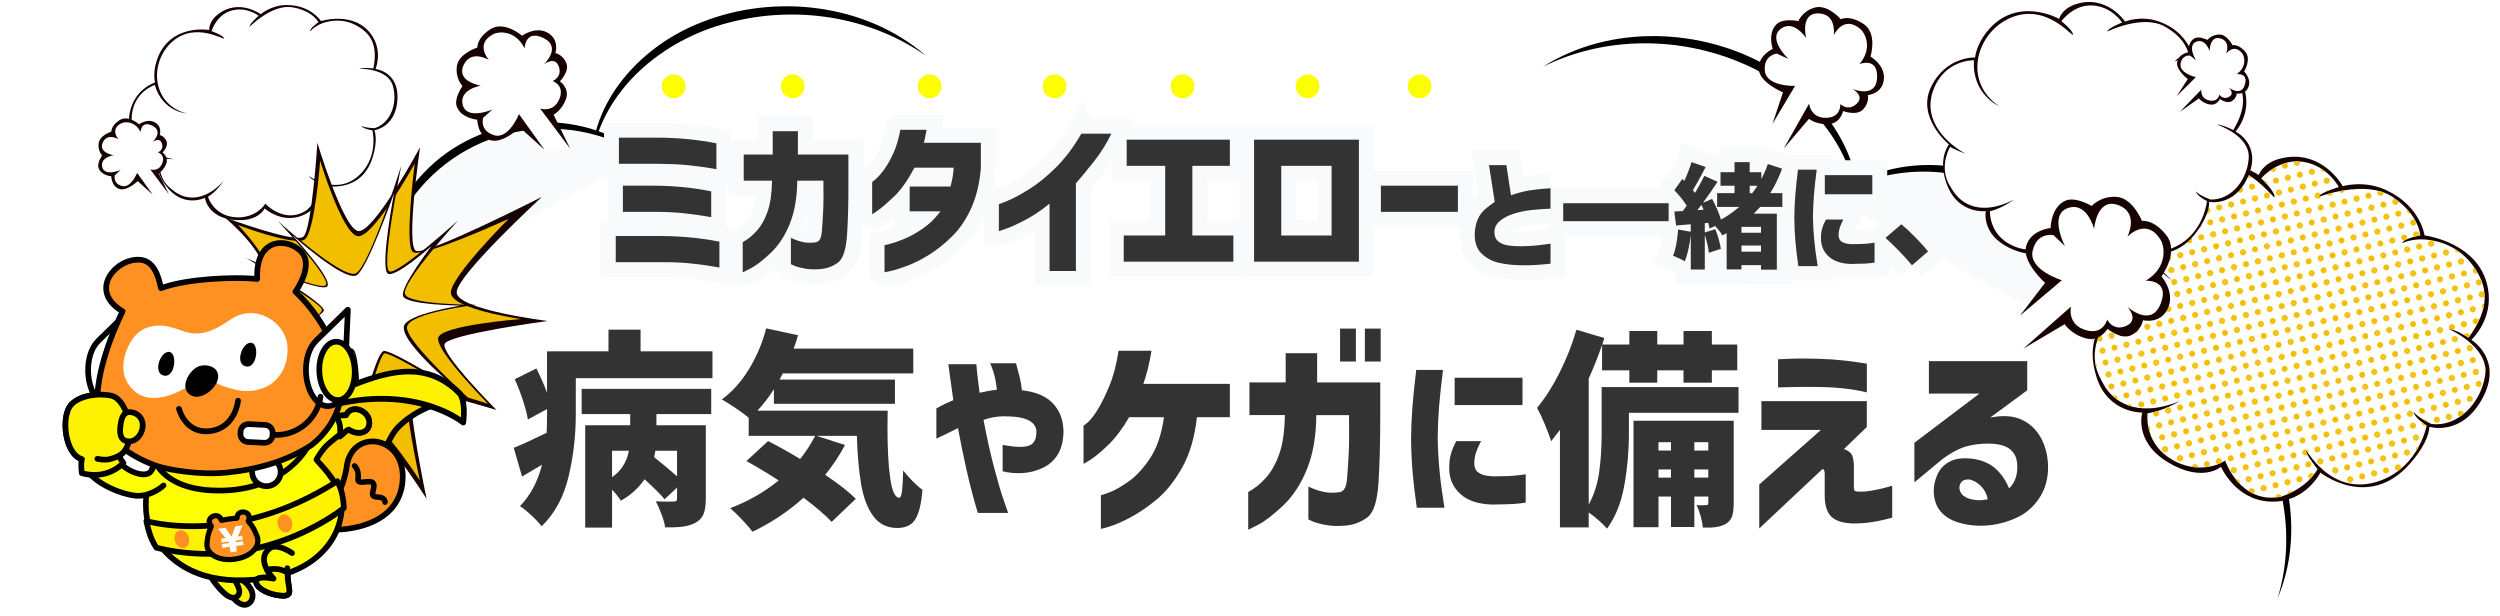 <?xml version="1.0" encoding="UTF-8"?><svg id="_レイヤー_2" xmlns="http://www.w3.org/2000/svg" xmlns:xlink="http://www.w3.org/1999/xlink" viewBox="0 0 840 207"><defs><style>.cls-1{fill:url(#_新規パターンスウォッチ_17);}.cls-1,.cls-2,.cls-3,.cls-4,.cls-5,.cls-6,.cls-7,.cls-8,.cls-9,.cls-10,.cls-11,.cls-12,.cls-13,.cls-14,.cls-15,.cls-16,.cls-17{stroke-width:0px;}.cls-2{fill:url(#_新規パターンスウォッチ_17-3);}.cls-3{fill:#f9fafc;}.cls-4,.cls-14{fill-rule:evenodd;}.cls-18{stroke:#f9fafc;stroke-width:10px;}.cls-18,.cls-6{fill:none;}.cls-7{fill:#ff9123;}.cls-8{fill:#150201;}.cls-9{fill:#333;}.cls-10{fill:#fff200;}.cls-11{fill:#fdff00;}.cls-12,.cls-14{fill:#fff;}.cls-13{fill:#56b6e6;}.cls-19{clip-path:url(#clippath);}.cls-15{fill:url(#_新規パターンスウォッチ_17-2);}.cls-16{fill:#ffce00;}.cls-17{fill:#f2bf00;}</style><clipPath id="clippath"><rect id="_範囲" class="cls-6" width="840" height="207"/></clipPath><pattern id="_新規パターンスウォッチ_17" x="0" y="0" width="38.72" height="38.72" patternTransform="translate(-3913.57 102.67) rotate(31.04) scale(.15)" patternUnits="userSpaceOnUse" viewBox="0 0 38.72 38.72"><rect class="cls-6" y="0" width="38.72" height="38.72"/><path class="cls-6" d="m26.01,19.26c0-3.71-3.01-6.71-6.71-6.71s-6.71,3.01-6.71,6.71,3.01,6.71,6.71,6.71,6.71-3.01,6.71-6.71Z"/><path class="cls-17" d="m6.71,0H0v6.67c3.69,0,6.69-2.98,6.71-6.67Z"/><path class="cls-17" d="m0,31.85v6.87h6.71c0-.05,0-.1,0-.15,0-3.71-3.01-6.71-6.71-6.71Z"/><path class="cls-17" d="m19.3,12.55c-3.71,0-6.71,3.01-6.71,6.71s3.01,6.71,6.71,6.71,6.71-3.01,6.71-6.71-3.01-6.71-6.71-6.71Z"/><path class="cls-17" d="m38.72,6.67V0h-6.71c.02,3.69,3.02,6.67,6.71,6.67Z"/><path class="cls-17" d="m32,38.56c0,.05,0,.1,0,.15h6.71v-6.87c-3.71,0-6.71,3.01-6.71,6.71Z"/></pattern><pattern id="_新規パターンスウォッチ_17-2" patternTransform="translate(-3828.11 -356.03) rotate(25.82) scale(.12)" xlink:href="#_新規パターンスウォッチ_17"/><pattern id="_新規パターンスウォッチ_17-3" patternTransform="translate(-3681.64 -748.87) rotate(6.45) scale(.1)" xlink:href="#_新規パターンスウォッチ_17"/></defs><g id="_レイヤー_3"><g class="cls-19"><path class="cls-5" d="m198.7,53.75c.83-21.3,17.72-38.79,36.87-46.2,24.61-9.86,55.29-6.42,75.52,11.17-19.09-13.39-43.97-17-66.27-11.1-22.1,5.64-42.69,22.54-46.13,46.13h0Z"/><path class="cls-5" d="m704.34,114.99c18.37-5.18,37.94,4.37,49.55,18.63,15.2,18.24,20.76,45.33,11.37,67.42,3.1-10.04,3.65-20.65,2.04-30.84-4.23-29.89-30.52-60.36-62.96-55.22h0Z"/><path class="cls-3" d="m127.69,99.68c-1.48-28.16,19.43-53.25,48.46-57.07,14.85-1.96,29.09,2.01,40.25,10.04"/><path class="cls-5" d="m127.69,99.68c-1.59-15.11,4.11-30.68,14.67-41.57,18.91-20.14,52.59-23.11,74.04-5.46-8.76-5.62-18.85-8.88-29.04-9.34-32.26-1.57-59.62,23.89-59.67,56.37h0Z"/><path class="cls-5" d="m624.32,73.86c.12-23.85-17.71-43.63-38.72-52.51-21.16-9.17-46.3-9.31-67.18,1.08,22.63-14.37,53.48-13.18,76.34.24,17.83,10.18,31.92,30.01,29.56,51.19h0Z"/><path class="cls-3" d="m703.2,115.13c2.01-28.13-18.41-53.6-47.36-57.98-14.81-2.24-29.12,1.46-40.42,9.28"/><path class="cls-5" d="m703.2,115.13c.39-20.74-11-40.63-29.28-50.42-18.02-10.03-40.95-9.26-58.5,1.73,21.64-17.05,54.42-13.73,73.25,6.11,10.81,11.43,16.41,26.9,14.53,42.58h0Z"/><path class="cls-8" d="m814.65,79.1s-1.26-9.76-12.76-15.16c-7.63-3.58-14.72-1.37-14.72-1.37,0,0-6.96-12.82-21.02-9.29-5.86,1.48-7.24,5.53-7.24,5.53,0,0-17.36-11.95-31.52,2.63-5.29,5.45-6.15,10.69-6.15,10.69,0,0-12.48-1.75-20.11,10.93-7.63,12.68,5.43,25.43,5.43,25.43,0,0-6.02,6.17-2.1,18.31,3.92,12.14,15.34,11.82,15.34,11.82,0,0-2.97,9.73,8.65,16.72s17.81,1.5,17.81,1.5c0,0,4.77,11.21,16.57,11.7,11.8.48,16.81-9.75,16.81-9.75,0,0,16.02,12.72,29.87-2.75,7.03-7.86,6.74-12.64,6.74-12.64,0,0,10.91,3.4,17.91-9.66,7-13.06-3.78-19.55-3.78-19.55,0,0,7.51-6.85,5.56-17.38-2.86-15.47-21.3-17.71-21.3-17.71Z"/><path class="cls-12" d="m815.36,143s-2.46,13.42-15.12,18.32c-17.24,6.67-25.81-11.64-25.53-9.96.28,1.68,3.99,6.29,3.99,6.29,0,0-3.05,6.15-12.26,9.25-13.9,2.65-18.8-12.17-18.8-12.17-3.08,2.25-11.3,4.43-19.32-1.26-8.02-5.69-6.74-14.64-6.74-14.64,5.11-.6,10.85-4.05,10.85-4.05-15.35,6.14-22.4-.72-24.96-4.53-.85-1.27-2.27-4.1-2.62-5.04-3.23-8.41,2.17-15.65,2.17-15.65,1.24,1.17,6.43,3.65,6.43,3.65-6.94-4.61-17.62-15.57-11.54-28.53,6.08-12.97,18.73-11.4,18.73-11.4-2.3,14.59,9.08,20.79,9.08,20.79-15.21-12.39-6.68-33.38,9.18-37.87,15.87-4.48,25.46,11.87,25.37,9.87-.09-2-4.5-6.16-4.5-6.16,0,0,5.85-6.84,14.12-5.53,8.28,1.31,11.95,8.48,11.95,8.48,0,0-6.54,1.9-6.73,3.29,0,0,15.74-6.07,24.81.03,9.06,6.1,9.28,12.92,9.28,12.92,0,0-5.55.98-6.09,2.59,0,0,3.29-1.54,7.65-1.23,4.87.35,11.6,2.46,16.23,8.9,4.94,6.86,5.88,13.9-1.55,24.11,0,0-4.34-2.83-6.82-3.02,0,0,13.89,5.98,12.39,15.66-1.5,9.67-9.41,17.44-18.04,16.35,0,0-4.25-1.91-5.99-4.04,0,0,.03,1.75,4.37,4.57Z"/><path class="cls-1" d="m815.36,143s-2.46,13.42-15.12,18.32c-17.24,6.67-25.81-11.64-25.53-9.96.28,1.68,3.99,6.29,3.99,6.29,0,0-3.05,6.15-12.26,9.25-13.9,2.65-18.8-12.17-18.8-12.17-3.08,2.25-11.3,4.43-19.32-1.26-8.02-5.69-6.74-14.64-6.74-14.64,5.11-.6,10.85-4.05,10.85-4.05-15.35,6.14-22.4-.72-24.96-4.53-.85-1.27-2.27-4.1-2.62-5.04-3.23-8.41,2.17-15.65,2.17-15.65,1.24,1.17,6.43,3.65,6.43,3.65-6.94-4.61-17.62-15.57-11.54-28.53,6.08-12.97,18.73-11.4,18.73-11.4-2.3,14.59,9.08,20.79,9.08,20.79-15.21-12.39-6.68-33.38,9.18-37.87,15.87-4.48,25.46,11.87,25.37,9.87-.09-2-4.5-6.16-4.5-6.16,0,0,5.85-6.84,14.12-5.53,8.28,1.31,11.95,8.48,11.95,8.48,0,0-6.54,1.9-6.73,3.29,0,0,15.74-6.07,24.81.03,9.06,6.1,9.28,12.92,9.28,12.92,0,0-5.55.98-6.09,2.59,0,0,3.29-1.54,7.65-1.23,4.87.35,11.6,2.46,16.23,8.9,4.94,6.86,5.88,13.9-1.55,24.11,0,0-4.34-2.83-6.82-3.02,0,0,13.89,5.98,12.39,15.66-1.5,9.67-9.41,17.44-18.04,16.35,0,0-4.25-1.91-5.99-4.04,0,0,.03,1.75,4.37,4.57Z"/><path class="cls-8" d="m736.48,18.11s-1.67-7.47-10.95-10.84c-6.16-2.24-11.5-.02-11.5-.02,0,0-6.3-9.44-16.94-5.71-4.44,1.56-5.21,4.79-5.21,4.79,0,0-14.29-8.03-24.23,4.26-3.72,4.59-4.01,8.72-4.01,8.72,0,0-9.79-.47-14.8,9.89-5.01,10.36,6,19.32,6,19.32,0,0-4.22,5.2-.33,14.34,3.9,9.13,12.72,8.07,12.72,8.07,0,0-1.62,7.74,7.88,12.34,9.5,4.6,13.9-.09,13.9-.09,0,0,4.48,8.35,13.66,7.89,9.18-.46,12.33-8.74,12.33-8.74,0,0,13.31,8.72,22.94-4.24,4.89-6.59,4.33-10.27,4.33-10.27,0,0,8.69,1.86,13.19-8.75,4.5-10.61-4.31-14.88-4.31-14.88,0,0,5.33-5.84,3.08-13.86-3.31-11.78-17.75-12.21-17.75-12.21Z"/><path class="cls-12" d="m741.54,67.56s-.96,10.57-10.42,15.26c-12.88,6.39-20.82-7.19-20.48-5.91.34,1.28,3.54,4.59,3.54,4.59,0,0-1.93,4.98-8.84,8.03-10.58,3.03-15.42-8.1-15.42-8.1-2.23,1.96-8.44,4.23-15.06.39-6.61-3.84-6.25-10.86-6.25-10.86,3.92-.82,8.12-3.9,8.12-3.9-11.46,5.84-17.4,1.03-19.66-1.75-.75-.93-2.04-3.02-2.39-3.72-3.1-6.28.58-12.28.58-12.28,1.04.82,5.24,2.38,5.24,2.38-5.7-3.08-14.75-10.81-10.96-21.29,3.79-10.48,13.71-10.15,13.71-10.15-.75,11.47,8.5,15.46,8.5,15.46-12.66-8.52-7.54-25.39,4.44-29.99,11.98-4.59,20.56,7.39,20.35,5.85-.21-1.54-3.92-4.45-3.92-4.45,0,0,4.05-5.71,10.55-5.28,6.51.43,9.86,5.73,9.86,5.73,0,0-4.93,1.93-4.98,3.02,0,0,11.77-5.81,19.22-1.73,7.45,4.09,8.1,9.36,8.1,9.36,0,0-4.23,1.15-4.54,2.44,0,0,2.44-1.43,5.84-1.49,3.8-.07,9.16,1.09,13.2,5.75,4.31,4.96,5.54,10.35.5,18.79,0,0-3.56-1.88-5.5-1.86,0,0,11.18,3.65,10.7,11.25-.48,7.6-6.06,14.17-12.82,13.94,0,0-3.43-1.18-4.93-2.7,0,0,.15,1.35,3.71,3.23Z"/><path class="cls-15" d="m741.54,67.56s-.96,10.57-10.42,15.26c-12.88,6.39-20.82-7.19-20.48-5.91.34,1.28,3.54,4.59,3.54,4.59,0,0-1.93,4.98-8.84,8.03-10.58,3.03-15.42-8.1-15.42-8.1-2.23,1.96-8.44,4.23-15.06.39-6.61-3.84-6.25-10.86-6.25-10.86,3.92-.82,8.12-3.9,8.12-3.9-11.46,5.84-17.4,1.03-19.66-1.75-.75-.93-2.04-3.02-2.39-3.72-3.1-6.28.58-12.28.58-12.28,1.04.82,5.24,2.38,5.24,2.38-5.7-3.08-14.75-10.81-10.96-21.29,3.79-10.48,13.71-10.15,13.71-10.15-.75,11.47,8.5,15.46,8.5,15.46-12.66-8.52-7.54-25.39,4.44-29.99,11.98-4.59,20.56,7.39,20.35,5.85-.21-1.54-3.92-4.45-3.92-4.45,0,0,4.05-5.71,10.55-5.28,6.51.43,9.86,5.73,9.86,5.73,0,0-4.93,1.93-4.98,3.02,0,0,11.77-5.81,19.22-1.73,7.45,4.09,8.1,9.36,8.1,9.36,0,0-4.23,1.15-4.54,2.44,0,0,2.44-1.43,5.84-1.49,3.8-.07,9.16,1.09,13.2,5.75,4.31,4.96,5.54,10.35.5,18.79,0,0-3.56-1.88-5.5-1.86,0,0,11.18,3.65,10.7,11.25-.48,7.6-6.06,14.17-12.82,13.94,0,0-3.43-1.18-4.93-2.7,0,0,.15,1.35,3.71,3.23Z"/><path class="cls-8" d="m107.84,7.07s-3.31-5.3-11.37-5.38c-5.35-.05-8.86,3.1-8.86,3.1,0,0-7.41-5.56-14.58.19-3,2.4-2.72,5.1-2.72,5.1,0,0-13.18-2.31-17.5,9.84-1.62,4.54-.72,7.8-.72,7.8,0,0-7.67,2.28-8.72,11.62-1.06,9.34,9.85,13.25,9.85,13.25,0,0-1.84,5.15,3.63,11.13,5.47,5.97,11.98,2.77,11.98,2.77,0,0,.85,6.4,9.41,7.37,8.56.97,10.68-3.83,10.68-3.83,0,0,5.71,5.21,12.65,2.38,6.94-2.84,7.13-10.07,7.13-10.07,0,0,12.61,3.11,16.51-9.48,1.98-6.39.55-9.08.55-9.08,0,0,7.2-.92,7.78-10.31.59-9.39-7.35-10.29-7.35-10.29,0,0,2.52-5.94-1.38-11.5-5.74-8.17-16.97-4.6-16.97-4.6Z"/><path class="cls-12" d="m125.12,43.77s2.12,8.39-3.89,14.57c-8.19,8.4-17.97.1-17.37.99.61.9,3.96,2.58,3.96,2.58,0,0-.14,4.36-4.63,8.58-7.32,5.2-14.07-2.06-14.07-2.06-1.18,2.11-5.35,5.54-11.49,4.37-6.13-1.17-7.75-6.67-7.75-6.67,2.79-1.69,5.2-5.2,5.2-5.2-7.24,7.6-13.12,5.5-15.61,3.98-.83-.51-2.39-1.77-2.85-2.22-4.09-4-2.88-9.61-2.88-9.61,1.02.35,4.68.41,4.68.41-5.22-.83-14.28-4.33-14.2-13.42.08-9.09,7.8-11.53,7.8-11.53,2.53,9.03,10.73,9.6,10.73,9.6-12.05-3.14-12.67-17.5-4.7-24.29,7.98-6.78,17.83.13,17.25-1-.58-1.13-4.22-2.37-4.22-2.37,0,0,1.57-5.49,6.69-6.92,5.13-1.43,9.14,1.74,9.14,1.74,0,0-3.27,2.82-3.02,3.68,0,0,7.48-7.66,14.33-6.53,6.84,1.13,8.77,5.01,8.77,5.01,0,0-2.95,2.03-2.83,3.11,0,0,1.49-1.76,4.09-2.73,2.9-1.08,7.34-1.64,11.72.85,4.66,2.65,7.07,6.47,5.47,14.33,0,0-3.25-.49-4.73.06,0,0,9.6-.22,11.29,5.77,1.69,5.98-.83,12.55-6.1,14.2,0,0-2.96.02-4.52-.75,0,0,.48,1,3.73,1.49Z"/><path class="cls-2" d="m125.12,43.77s2.12,8.39-3.89,14.57c-8.19,8.4-17.97.1-17.37.99.61.9,3.96,2.58,3.96,2.58,0,0-.14,4.36-4.63,8.58-7.32,5.2-14.07-2.06-14.07-2.06-1.18,2.11-5.35,5.54-11.49,4.37-6.13-1.17-7.75-6.67-7.75-6.67,2.79-1.69,5.2-5.2,5.2-5.2-7.24,7.6-13.12,5.5-15.61,3.98-.83-.51-2.39-1.77-2.85-2.22-4.09-4-2.88-9.61-2.88-9.61,1.02.35,4.68.41,4.68.41-5.22-.83-14.28-4.33-14.2-13.42.08-9.09,7.8-11.53,7.8-11.53,2.53,9.03,10.73,9.6,10.73,9.6-12.05-3.14-12.67-17.5-4.7-24.29,7.98-6.78,17.83.13,17.25-1-.58-1.13-4.22-2.37-4.22-2.37,0,0,1.57-5.49,6.69-6.92,5.13-1.43,9.14,1.74,9.14,1.74,0,0-3.27,2.82-3.02,3.68,0,0,7.48-7.66,14.33-6.53,6.84,1.13,8.77,5.01,8.77,5.01,0,0-2.95,2.03-2.83,3.11,0,0,1.49-1.76,4.09-2.73,2.9-1.08,7.34-1.64,11.72.85,4.66,2.65,7.07,6.47,5.47,14.33,0,0-3.25-.49-4.73.06,0,0,9.6-.22,11.29,5.77,1.69,5.98-.83,12.55-6.1,14.2,0,0-2.96.02-4.52-.75,0,0,.48,1,3.73,1.49Z"/><path class="cls-8" d="m182.09,66.13s-28.13,25.92-28.65,31.92c-.52,6,30.58,9.8,30.58,9.8,0,0-33.4,4.47-34.64,7.75-1.27,3.39,17.42,22.14,17.42,22.14,0,0-26.8-8.13-28.2-6.2-2.21,3.04,4.73,36.06,4.73,36.06,0,0-18.71-29.71-25.62-28.69-6.91,1.01-21.98,28.36-21.98,28.36,0,0,7.7-31.08,1.45-34.39-5.01-2.65-35.46,10.66-35.46,10.66,0,0,26.42-19.6,26.66-25.57.24-5.97-26.49-8.27-26.49-8.27,0,0,23.83-6.65,26.92-14.9,3.1-8.25-13.3-21.75-13.3-21.75,0,0,23.41,8.66,26.34,6.54,2.93-2.12,4.79-31.59,4.79-31.59,0,0,8.59,28.62,13.67,29.63,5.09,1.01,20.83-28.15,20.83-28.15,0,0-4.88,33.23-1.34,34.82,3.54,1.59,42.28-18.16,42.28-18.16Z"/><path class="cls-17" d="m141.1,161.48s-16.79-26.29-24.74-25.02c-7.94,1.27-17.45,22.33-17.45,22.33,0,0,4.32-24.29-.23-27.8-4.55-3.51-27.35,6.1-27.35,6.1,0,0,17.05-13.45,18.19-19.34,1.14-5.88-21.83-8.97-21.83-8.97,0,0,20.45-6.89,22.72-13.64,2.27-6.75-10.41-19.5-10.41-19.5,0,0,18.81,7.06,22.29,4.89,3.48-2.17,5.28-26.51,5.28-26.51,0,0,7.33,24.15,12.49,25.32,5.16,1.16,19.27-24.35,19.27-24.35,0,0-3.5,27.43-.61,29.68,2.89,2.25,32.17-11.13,32.17-11.13,0,0-19.17,19.1-19.4,24.69-.23,5.59,23.56,8.97,23.56,8.97,0,0-26.5,2.04-27.79,6.2-1.29,4.15,16.71,22.26,16.71,22.26,0,0-24.92-8.19-26.97-5.22-2.05,2.97,4.08,31.05,4.08,31.05Z"/><path class="cls-8" d="m134.78,55.84s-10.79,34.02-15.26,36.02c-4.47,2.01-26.23-17.66-26.23-17.66,0,0,17.64,18.82,16.27,21.49-1.36,2.67-26.82-8.99-26.82-8.99,0,0,24.34,14.65,25.37,17.16,1.03,2.5-14.84,9.67-14.84,9.67,0,0,13.52-3.05,15.96,1.13,2.45,4.18-6.64,16.57-6.64,16.57,0,0,12.97-13.77,15.83-13.02,2.86.75,1.07,31.29,1.07,31.29,0,0,7.46-29.96,9.64-30.74,2.18-.78,30.12,16.69,30.12,16.69,0,0-23.15-20.67-22.5-25.55.66-4.87,23.26-7.48,23.26-7.48,0,0-22.24.02-23.9-3.48-1.66-3.5,17.86-24.94,17.86-24.94,0,0-19.91,18.03-23.06,17.24-3.15-.79,3.89-35.37,3.89-35.37Z"/><path class="cls-12" d="m145.05,82.6s-10.68,13.91-9.62,16.9c1.07,2.99,19.4,3.18,19.4,3.18,0,0-18.41,2.82-19.13,7.01-1.01,5.91,19.76,22.68,19.76,22.68,0,0-24.54-15.43-26.63-14.4-3,1.47-7.92,23.94-7.92,23.94,0,0,.43-23-2.34-24.65-2.77-1.65-11.96,8.82-11.96,8.82,0,0,5.09-9.19,3.29-12.19-1.8-3-12.89-1.68-12.89-1.68,0,0,11.91-6.48,11.82-7.95-.16-2.49-19.13-13.83-19.13-13.83,0,0,17.74,7.31,20.05,5.95,2.99-1.76-11.73-17.56-11.73-17.56,0,0,17.03,15.39,21.57,13.78,3.57-1.27,12.83-27.79,12.83-27.79,0,0-4.6,23.89-2.3,26.94,1.85,2.46,14.93-9.15,14.93-9.15Z"/><path class="cls-16" d="m152.95,134.38s-11.39,1-19.39,9.4c-6.83,7.18-8.8,32.98-42.58,35.98-19.77,1.75-15.25-44.02-15.25-44.02,0,0,33.03-1.54,46.83-3.04,13.79-1.5,30.39,1.69,30.39,1.69Z"/><path class="cls-5" d="m89.89,180.76c-3.08,0-5.76-1.13-7.98-3.37-10.12-10.22-7.26-40.47-7.13-41.76.05-.47.43-.84.91-.86.33-.02,33.16-1.56,46.77-3.04,13.78-1.5,30.51,1.67,30.67,1.7.47.09.8.51.78.99s-.4.86-.87.91c-.11,0-11.14,1.08-18.78,9.1-1.57,1.64-2.93,4.47-4.5,7.75-5.02,10.44-12.61,26.21-38.68,28.53-.4.04-.79.05-1.18.05Zm-13.27-44.11c-.39,4.94-1.95,30.71,6.65,39.4,2.1,2.12,4.59,3.02,7.62,2.75,24.99-2.22,32-16.8,37.13-27.45,1.65-3.42,3.07-6.38,4.84-8.24,4.74-4.97,10.56-7.42,14.7-8.61-5.97-.81-16.07-1.82-24.9-.86-12.44,1.35-40.8,2.76-46.04,3.01Z"/><path class="cls-10" d="m110.37,132.38c11.27-3.41,29.68-14.99,44.08-.15,0,0,2.1,2.1,1.2,9.74,0,0-15.18-12.51-42.48-6.2-18.46,4.27-28.89-4.65-28.89-4.65,0,0,12.55,5.35,26.09,1.25Z"/><path class="cls-5" d="m155.65,142.93c-.22,0-.44-.07-.61-.22-.15-.12-15.18-12.13-41.65-6-18.72,4.33-29.29-4.48-29.73-4.85-.36-.31-.44-.83-.19-1.23s.75-.56,1.19-.38c.12.05,12.41,5.15,25.44,1.21h0c1.97-.6,4.21-1.47,6.58-2.38,11.06-4.29,26.2-10.17,38.46,2.48.24.24,2.39,2.64,1.46,10.52-.04.35-.27.65-.59.78-.12.05-.24.07-.36.07Zm-27.35-9.91c14.18,0,23.24,4.98,26.56,7.2.38-5.56-1.06-7.29-1.08-7.31-11.39-11.75-25.26-6.37-36.4-2.04-2.4.93-4.67,1.81-6.72,2.43h0c-6.59,1.99-12.89,1.83-17.73,1.09,4.76,1.5,11.53,2.42,20.03.45,5.63-1.3,10.76-1.82,15.34-1.82Zm-17.92-.64h0,0Z"/><path class="cls-7" d="m102.18,180.75c1.07-3.03,3.76-3.13,8.18-2.86,4.78.46,22.64-.56,24.77-15.07,2.24-15.92-15.8-19.43-18.49-7.01-1.85,15.09-13.28,23.57-15.41,14.89"/><path class="cls-5" d="m102.18,181.71c-.11,0-.21-.02-.32-.06-.5-.18-.76-.72-.58-1.22,1.4-3.96,5.33-3.73,9.15-3.5,5.57.53,21.81-.95,23.76-14.26,1.12-7.99-3.13-12.48-7.57-13.27-3.63-.65-7.83,1.13-9.03,6.56-1.35,10.94-7.71,18.88-12.58,19.17-2.31.14-4.02-1.4-4.71-4.21-.13-.51.19-1.03.7-1.16.52-.13,1.03.19,1.16.7.47,1.91,1.4,2.83,2.73,2.75,3.55-.21,9.53-7.15,10.8-17.53,0-.03,0-.06.01-.09,1.44-6.67,6.84-8.87,11.25-8.08,5.31.95,10.43,6.18,9.13,15.43-2.17,14.78-19.81,16.46-25.81,15.89-4.7-.28-6.41,0-7.19,2.23-.14.39-.51.64-.9.64Z"/><path class="cls-5" d="m129.36,169.64s-.05,0-.08,0c-.5-.04-.87-.48-.84-.97,0-.32-.37-.67-1.39-.71-.91-.04-1.91-.18-2.45-.89-.53-.7-.34-1.5-.16-2.28l.1-.45c.09-.41.27-1.26.11-1.43-.01-.01-.26-.27-1.52-.1-1.75.24-2.71.11-3.27-.43-.58-.56-.51-1.3-.46-1.84,0-.1.02-.21.03-.32.11-2.12-.86-2.93-.9-2.96-.39-.31-.47-.89-.16-1.29.31-.4.86-.48,1.27-.19.07.05,1.8,1.37,1.64,4.53,0,.14-.02.27-.03.4,0,.1-.02.24-.03.34.19.04.64.07,1.67-.07,1.5-.21,2.52.01,3.12.67.82.88.54,2.15.34,3.08l-.11.48c-.06.25-.14.59-.14.76.1.04.38.13,1.04.16,1.14.05,2.01.4,2.56,1.03.64.74.59,1.57.58,1.66-.04.48-.44.84-.92.84Z"/><path class="cls-10" d="m83.37,202.92c1.52-.84,2.22-3.22.56-5.55-1.43-2-3.11-3.33-5.33-2.44-2.22.89-1.89,3.89-.67,5.44,1.22,1.55,3.44,3.66,5.44,2.55Z"/><path class="cls-5" d="m82.19,204.19c-1.6,0-3.35-1.11-5.02-3.23-1-1.27-1.41-3.11-1.02-4.56.3-1.1,1.04-1.94,2.08-2.36,3.48-1.4,5.73,1.74,6.46,2.77.98,1.38,1.35,2.91,1.03,4.33-.26,1.14-.95,2.09-1.9,2.62-.52.29-1.07.43-1.64.43Zm-2.23-8.59c-.37,0-.7.09-1.01.22-.49.2-.8.55-.94,1.08-.24.87.05,2.09.67,2.88.6.76,2.66,3.17,4.22,2.31,0,0,0,0,0,0,.47-.26.82-.76.96-1.36.2-.87-.06-1.87-.72-2.79-1.3-1.82-2.33-2.33-3.18-2.33Z"/><path class="cls-11" d="m70.49,193.16c.24.75,5.73,9.23,8.88,7.44,2.28-1.3.3-4.27-.53-5.85-.83-1.58-1.37-3.65-1.37-3.65"/><path class="cls-5" d="m78.41,201.8c-.41,0-.88-.08-1.4-.28-3.39-1.33-7.19-7.31-7.43-8.07-.16-.5.12-1.04.62-1.2.5-.16,1.03.11,1.2.6.32.76,3.85,6.04,6.43,6.93.65.22.97.05,1.07-.01,1.03-.58.58-1.86-.61-4.01-.11-.2-.21-.39-.3-.56-.87-1.66-1.42-3.76-1.45-3.85-.13-.51.17-1.04.68-1.17.51-.14,1.04.17,1.17.68,0,.02.53,1.98,1.29,3.45.08.16.18.33.28.52.89,1.61,2.74,4.97-.13,6.6-.34.19-.82.37-1.44.37Z"/><path class="cls-11" d="m51.68,156.2c-3.5,8.45-3.65,18.81.08,24.43,8.87,13.37,22.49,15.58,36.26,13.89,25.93-3.18,29.45-23.61,25.47-30.63-2.99-5.27-5.48-7.36-7.17-9.42,0,0,1.87-3.5,4.27-5.5,1.77-1.48,5.33-4.59,6.65-4.63,3.16,2.19,7.23.97,6.82-2.77-.41-3.73-6-5.87-7.78-2.02-6.98-.05-10.87,5.08-11.46,5.57"/><path class="cls-5" d="m80.49,195.97c-13.24,0-22.95-4.88-29.53-14.81-3.8-5.73-3.87-16.38-.17-25.33.2-.49.76-.72,1.25-.52.49.2.72.76.52,1.25-3.48,8.4-3.48,18.3,0,23.53,7.35,11.08,18.91,15.49,35.34,13.47,15.32-1.88,21.46-9.82,23.76-14.38,2.9-5.77,2.7-11.83.99-14.83-2.21-3.9-4.14-6.01-5.68-7.71-.5-.55-.97-1.06-1.39-1.58-.25-.3-.29-.72-.11-1.06.08-.15,1.98-3.69,4.5-5.79l.58-.49c3.4-2.86,5.37-4.33,6.65-4.37.2-.01.41.05.58.17,1.43.99,3.16,1.2,4.3.53.79-.47,1.14-1.3,1.02-2.4-.19-1.74-1.8-2.93-3.21-3.16-.73-.12-2.05-.09-2.75,1.43-.16.34-.5.55-.87.55-.04,0-.07,0-.11,0-5.68,0-9.16,3.7-10.31,4.92-.2.21-.31.33-.43.43-.41.34-1.01.29-1.35-.12-.34-.41-.29-1.01.12-1.35.05-.05.14-.14.26-.27,1.26-1.34,5.01-5.33,11.24-5.52.96-1.55,2.6-2.28,4.51-1.97,2.16.35,4.5,2.13,4.8,4.84.2,1.85-.5,3.4-1.95,4.26-1.7,1.01-4.03.86-6.03-.37-1.14.4-4.08,2.88-5.25,3.86l-.59.49c-1.68,1.39-3.11,3.62-3.72,4.66.28.32.59.66.9,1,1.61,1.77,3.62,3.96,5.94,8.05,1.89,3.34,2.41,9.97-.95,16.64-2.47,4.9-9.03,13.43-25.24,15.42-2.67.33-5.21.49-7.64.49Z"/><path class="cls-11" d="m98.13,185.83s-5.09-3.6-7.64-1.48c-4.74,3.96,1.41,10.07,1.41,10.07,0,0-5.65-1.24-5.83.88-.18,2.12,3.71,4.06,6.71,4.59,3,.53,3.72.25,4.25-.46.53-.71-.16-3.06-.32-4.84-.09-1.05-.16-3.71-.16-3.71"/><path class="cls-5" d="m95.24,201.13c-.69,0-1.54-.1-2.62-.29-3.26-.58-7.74-2.7-7.5-5.62.05-.59.33-1.09.82-1.45.87-.64,2.37-.73,3.68-.64-.96-1.39-1.97-3.37-1.88-5.4.07-1.6.78-2.99,2.13-4.11,3.03-2.53,8.23,1.02,8.81,1.43.43.31.53.9.23,1.33-.31.43-.9.54-1.34.23-1.17-.82-4.86-2.87-6.47-1.52-.93.77-1.4,1.66-1.44,2.72-.13,2.86,2.89,5.91,2.92,5.94.3.3.37.76.16,1.14-.2.37-.63.57-1.05.48-1.52-.33-3.96-.53-4.62-.05-.05.03-.05.04-.05.07-.1,1.23,2.88,3.03,5.92,3.57,2.76.49,3.1.19,3.29-.06.11-.35-.1-1.61-.22-2.36-.1-.62-.21-1.25-.26-1.85-.1-1.07-.16-3.66-.17-3.77-.01-.53.4-.97.93-.98.51,0,.97.4.98.93,0,.03.07,2.63.16,3.64.05.52.15,1.12.24,1.7.28,1.67.5,2.99-.11,3.8-.57.77-1.29,1.12-2.57,1.12Zm1.04-2.27h0s0,0,0,0Z"/><path class="cls-11" d="m54.93,163.12s-4.09,4.43-9.15,3.45c-4.05-.78-16.85-4.73-18.24-12.31-5.16-1.38-7.06-12.49-4.23-17.39,1.86-3.23,8.04-5.05,13.99-3.94,5.86,1.09,9.54,16.52,2.62,20.26-1.6,2.17,4.48,5.91,8.17,6.21,1.74.14,2.79-.75,3.87-1.25.32-.15.51.77.88.47"/><path class="cls-5" d="m46.42,167.55c-.23,0-.46,0-.7-.02-4.55-.29-17-4.56-19-12.53-1.78-.7-3.26-2.38-4.3-4.9-1.87-4.51-1.85-10.41.06-13.71,2.1-3.65,8.69-5.58,14.99-4.41,3.77.7,6.23,5.82,6.93,10.28.66,4.18,0,9.38-3.79,11.62-.02.1-.01.26.12.53.8,1.63,4.67,3.97,7.37,4.02,1.92.06,2.17-1,2.41-2.01.05-.21.09-.4.16-.57.19-.5.74-.74,1.24-.56.5.19.74.74.56,1.24-.03.08-.05.19-.08.33-.23.97-.83,3.56-4.32,3.49-3.21-.07-7.86-2.69-9.05-5.09-.47-.96-.43-1.9.13-2.64.08-.11.19-.21.32-.27,3.12-1.68,3.62-6.16,3.05-9.78-.71-4.52-3.03-8.26-5.39-8.7-5.37-1-11.32.59-12.98,3.48-1.58,2.75-1.56,8.14.05,12.02.91,2.18,2.18,3.59,3.6,3.97.36.1.63.39.7.75,1.28,6.96,12.75,11.23,17.36,11.52,4.65.31,8.4-3.16,8.43-3.19.39-.36.99-.34,1.35.04.36.39.34.99-.04,1.35-.17.16-4.02,3.73-9.17,3.73Z"/><path class="cls-13" d="m40.48,142.93c-.35,2.7-.12,4.96,2.37,5.34,2.48.38,4.71-1.97,5.05-4.67.35-2.69-1.31-4.73-3.79-5.11-2.49-.38-3.29,1.73-3.63,4.43Z"/><path class="cls-5" d="m43.37,149.39c-.23,0-.45-.02-.68-.05-4.04-.62-3.46-5.08-3.27-6.54h0c.21-1.65.63-3.68,2.03-4.73.77-.58,1.72-.79,2.82-.62,3.13.48,5.1,3.13,4.69,6.3-.24,1.83-1.21,3.55-2.6,4.59-.91.68-1.95,1.04-3,1.04Zm.19-9.86c-.43,0-.67.13-.82.24-.58.43-.97,1.51-1.2,3.3h0c-.46,3.55.52,4,1.47,4.15.89.14,1.61-.24,2.06-.59.93-.7,1.6-1.91,1.76-3.16.26-2.03-.9-3.61-2.89-3.91-.15-.02-.28-.03-.39-.03Zm-3.08,3.4h0,0Z"/><path class="cls-7" d="m32.71,154.17s2.2.51,3.92.16c1.63-.33,3.27-1.14,3.27-1.14"/><path class="cls-5" d="m35.27,155.53c-1.44,0-2.73-.29-2.8-.31-.58-.13-.94-.71-.8-1.29s.71-.93,1.28-.8h0s2,.45,3.47.16c1.47-.29,2.99-1.05,3-1.05.53-.26,1.17-.05,1.44.48.26.53.05,1.17-.48,1.44-.07.04-1.78.88-3.53,1.24-.51.1-1.05.14-1.58.14Z"/><path class="cls-10" d="m50.98,150.97c-.4,2.82,3.23,12.85,19.79,13.79,20.99,1.2,32.08-10.79,34.18-18.29-17.39,6.3-40.78,8.1-53.97,4.5Z"/><path class="cls-5" d="m73.66,165.8c-.96,0-1.94-.03-2.95-.09-10.12-.58-15.3-4.43-17.86-7.57-2.27-2.78-3.06-5.68-2.82-7.32.04-.27.19-.51.42-.67.23-.15.51-.2.78-.12,13.13,3.58,36.58,1.61,53.39-4.47.34-.12.71-.05.98.2.26.24.37.62.27.96-2.13,7.62-12.7,19.07-32.21,19.07Zm-21.67-13.59c.22,1.2.9,2.95,2.35,4.72,2.32,2.84,7.07,6.33,16.49,6.87.97.06,1.92.08,2.85.08,16.92,0,26.67-8.92,29.7-15.85-16.66,5.6-38.07,7.34-51.38,4.18Z"/><circle class="cls-12" cx="89.5" cy="158.56" r="4.8"/><path class="cls-5" d="m89.51,164.32c-3.17,0-5.76-2.58-5.76-5.76s2.58-5.76,5.76-5.76,5.76,2.58,5.76,5.76-2.58,5.76-5.76,5.76Zm0-9.59c-2.12,0-3.84,1.72-3.84,3.84s1.72,3.84,3.84,3.84,3.84-1.72,3.84-3.84-1.72-3.84-3.84-3.84Z"/><path class="cls-10" d="m49.18,175.05s29.38,9,64.17-13.39c0,0,1.1,2.05,1.6,4.4.53,2.51.6,4.6.6,4.6,0,0-26.59,22.19-62.97,13.39,0,0-1.34-1.82-2.2-4.5-.9-2.8-1.2-4.5-1.2-4.5Z"/><path class="cls-5" d="m69.67,187.05c-5.43,0-11.23-.6-17.32-2.07-.22-.05-.41-.18-.55-.36-.06-.08-1.44-1.98-2.34-4.77-.91-2.83-1.22-4.55-1.23-4.62-.06-.33.06-.66.31-.88.25-.22.6-.3.92-.2.29.09,29.4,8.58,63.37-13.28.23-.14.5-.19.76-.12.26.07.48.24.6.47.05.09,1.17,2.2,1.69,4.65.55,2.57.62,4.68.62,4.77,0,.29-.12.58-.34.77-.28.23-6.89,5.7-18.1,10.15-7.04,2.8-16.84,5.51-28.39,5.51Zm-16.51-3.85c33.04,7.82,58.09-10.42,61.4-12.99-.05-.74-.19-2.25-.55-3.96-.27-1.25-.72-2.43-1.06-3.21-17.79,11.2-34.08,14.16-44.68,14.66-8.73.41-15.04-.7-17.81-1.34.18.73.45,1.71.83,2.89.61,1.9,1.49,3.36,1.87,3.95Z"/><ellipse class="cls-7" cx="95.75" cy="175.85" rx="2.43" ry="3.06" transform="translate(-38.15 26.98) rotate(-13.4)"/><ellipse class="cls-7" cx="61.13" cy="181.16" rx="2.43" ry="3.06" transform="translate(-49.82 25.44) rotate(-16.82)"/><path class="cls-7" d="m86.35,180.16c-.76-2.01-1.56-3.45-2.43-4.38-.38-.46-.49-.67-.52-.74.02-.07.05-.17.08-.26.14-.39.32-.92.15-1.49-.21-.7-1.31-1.51-2.55-1.22h-.03c-1.22.31-1.41,1.39-1.46,2.02-.77.02-1.59.14-2.45.26l-.17.02c-.3.04-1.73.24-2.6.44-.2-.58-.67-1.59-1.95-1.55-1.29.03-2.14,1.12-2.15,1.86-.01.59.31,1.06.55,1.4.05.08.12.17.15.23-.01.08-.06.31-.29.83-.6,1.16-.98,2.77-1.17,4.9-.12,1.34.36,2.57,1.38,3.54,1.7,1.62,4.67,2.32,7.94,1.87.47-.06.93-.15,1.37-.26,2.63-.63,4.73-1.95,5.76-3.68.72-1.21.85-2.52.37-3.78Z"/><path class="cls-5" d="m76.95,188.89c-2.72,0-5.12-.79-6.64-2.24-1.22-1.16-1.79-2.63-1.64-4.25.2-2.23.61-3.94,1.25-5.2.05-.12.09-.22.12-.3-.28-.42-.64-1.02-.62-1.79.03-1.25,1.27-2.67,3.01-2.72.66,0,1.76.17,2.48,1.43.79-.15,1.66-.27,1.97-.31l.17-.02c.63-.09,1.23-.17,1.81-.22.36-1.4,1.37-1.88,2-2.03,1.71-.41,3.27.63,3.63,1.81.23.76.04,1.44-.11,1.89.05.07.13.17.22.28.95,1.03,1.8,2.55,2.59,4.65h0c.57,1.52.42,3.09-.44,4.54-1.14,1.91-3.44,3.4-6.31,4.08-.47.11-.96.2-1.46.27-.69.09-1.37.14-2.02.14Zm-4.43-14.75s-.03,0-.05,0c-.84.02-1.29.75-1.3,1,0,.31.2.61.39.87.09.13.16.23.2.31.09.17.13.36.1.55-.03.25-.15.6-.35,1.06,0,.02-.02.03-.02.05-.55,1.06-.9,2.56-1.08,4.58-.1,1.08.28,2.03,1.11,2.82,1.51,1.44,4.21,2.05,7.22,1.63.44-.06.87-.14,1.29-.24,2.42-.58,4.31-1.77,5.21-3.27.59-.99.69-2,.3-3.02h0c-.71-1.87-1.46-3.25-2.25-4.09-.01-.01-.02-.03-.04-.04-.34-.41-.55-.72-.65-.95-.08-.18-.09-.37-.05-.56.02-.09.07-.23.11-.34.11-.3.23-.65.14-.95-.07-.23-.7-.81-1.5-.61-.39.1-.75.31-.81,1.23-.03.45-.4.81-.85.82-.72.02-1.52.13-2.36.25l-.17.02c-.8.11-1.87.28-2.52.43-.44.1-.88-.14-1.03-.57-.29-.83-.67-.96-1.05-.96Z"/><path class="cls-12" d="m76.75,181.98l-2.29.31-.17-1.27,1.52-.21-2.54-3.13,2.45-.34,2.1,2.97,1.22-3.42,2.45-.34-1.6,3.7,1.52-.21.17,1.27-2.29.31-.16.38.02.18,2.5-.34.17,1.27-2.5.34.25,1.84-2.11.29-.25-1.84-2.5.34-.17-1.27,2.5-.34-.02-.18-.26-.32Z"/><path class="cls-10" d="m112.91,139.94c1.03-.25,2.15-.4,3.36-.39,1.79-3.84,7.37-1.71,7.78,2.02.41,3.74-3.66,4.96-6.82,2.77-.66.02-1.79,1.39-3.07,2.35,0,0,.38-2.47-.07-4.2-.45-1.72-1.19-2.56-1.19-2.56Z"/><path class="cls-5" d="m114.17,147.65c-.17,0-.34-.04-.49-.13-.34-.2-.52-.58-.46-.97,0-.02.34-2.3-.05-3.81-.38-1.45-.98-2.16-.98-2.17-.22-.25-.29-.6-.19-.92s.36-.56.68-.64c.98-.24,1.99-.38,3.02-.41.96-1.55,2.6-2.28,4.51-1.97,2.16.35,4.5,2.13,4.8,4.84.2,1.85-.5,3.4-1.95,4.26-1.67,1-3.95.87-5.93-.31-.27.2-.68.56-.99.85-.42.38-.89.81-1.39,1.19-.17.13-.37.19-.58.19Zm3.07-4.27c.19,0,.39.06.55.17,1.43.99,3.16,1.2,4.3.53.79-.47,1.14-1.3,1.02-2.4-.19-1.74-1.8-2.93-3.21-3.16-.73-.12-2.05-.09-2.75,1.43-.16.34-.5.55-.87.55-.03,0-.07,0-.1,0-.58,0-1.16.04-1.73.12.2.43.41.98.58,1.63.18.7.24,1.48.25,2.21.69-.61,1.28-1.06,1.93-1.08,0,0,.02,0,.03,0Z"/><path class="cls-10" d="m96.61,192.43c.03.78.07,1.66.11,2.17.16,1.77.85,4.13.32,4.84-.53.71-1.25.99-4.25.46-3-.53-6.89-2.47-6.71-4.59.18-2.12,5.83-.88,5.83-.88,0,0-1.29-1.29-2.24-3.06,0,0,2.24-.31,3.58-.14,1.8.22,3.35,1.21,3.35,1.21Z"/><path class="cls-5" d="m95.24,201.13c-.69,0-1.54-.1-2.62-.29-3.26-.58-7.74-2.7-7.5-5.62.05-.59.33-1.09.82-1.45.87-.64,2.37-.73,3.68-.64-.27-.4-.55-.84-.8-1.32-.15-.28-.15-.61,0-.89.14-.28.41-.47.72-.51.1-.01,2.38-.33,3.83-.14,1.99.25,3.67,1.3,3.74,1.35.27.17.43.46.45.77.04.99.07,1.72.11,2.12.05.52.15,1.12.24,1.7.28,1.67.5,2.99-.11,3.8-.57.77-1.29,1.12-2.57,1.12Zm-6.54-6.11c-.72,0-1.33.08-1.62.29-.05.03-.05.04-.05.07-.1,1.23,2.88,3.03,5.92,3.57,2.76.49,3.1.19,3.29-.06.11-.35-.1-1.61-.22-2.36-.1-.62-.21-1.25-.26-1.85-.03-.36-.06-.93-.1-1.69-.53-.27-1.5-.7-2.53-.83-.51-.06-1.2-.05-1.84,0,.67.95,1.28,1.57,1.29,1.58.3.3.37.76.16,1.14-.2.37-.63.57-1.05.48-.87-.19-2.04-.33-3-.33Zm7.57,3.84h0s0,0,0,0Z"/><path class="cls-12" d="m43.76,124.52c-.07-1.65-.34-3.2-.77-4.61l.7-15.8-10.78,10.5.03.02c-2.15,2.06-3.51,6-3.32,10.47.27,6.45,3.65,11.55,7.56,11.39,3.91-.16,6.86-5.52,6.59-11.98Z"/><path class="cls-5" d="m36.99,137.46c-4.4,0-8.04-5.34-8.33-12.31-.18-4.47,1.13-8.66,3.43-11.02.04-.07.09-.14.15-.2l10.78-10.5c.28-.27.7-.35,1.06-.19.36.16.58.52.57.92l-.69,15.63c.44,1.48.7,3.06.76,4.69h0c.14,3.29-.52,6.44-1.85,8.85-1.41,2.57-3.42,4.03-5.66,4.13-.08,0-.15,0-.23,0Zm-3.23-22.33c-.04.07-.09.14-.15.2-2.04,1.95-3.2,5.68-3.03,9.74.24,5.73,3.16,10.48,6.42,10.48.05,0,.09,0,.14,0,1.54-.06,2.98-1.18,4.06-3.13,1.16-2.11,1.73-4.9,1.61-7.85h0c-.06-1.53-.31-2.99-.73-4.37-.03-.1-.05-.21-.04-.32l.59-13.38-8.87,8.64Z"/><path class="cls-7" d="m104.75,149.47c3.78-2.99,12.46-11.63,9.4-25.39-3.18-15.92-14.91-26.07-14.91-26.07,0,0,6.57-8.98,1.78-13.62-4.86-4.7-15.24-4.44-14.6,9.35-5.93-.66-23.04-.42-32.33,3.11-1.24-6.23-3.64-10.98-10.3-9.24-6.64,1.73-13.07,10.79-2.58,17.02-1.77,3.43-9.3,19.74-8.45,31.84.91,13.03,16.71,18.99,19.66,20.03,3.51,1.23,14.3,3.28,23.89,2.28,9.6-1,19.67-3.54,28.44-9.3Z"/><path class="cls-5" d="m70.91,159.99c-7.99,0-15.79-1.54-18.81-2.6-4.53-1.59-19.39-7.81-20.3-20.86-.85-12.1,6.38-27.87,8.16-31.55-5.15-3.38-5.47-7.23-5.18-9.28.57-3.99,4.33-7.87,8.77-9.02,2.62-.68,4.85-.47,6.62.64,2.19,1.37,3.63,3.94,4.63,8.26,8.83-2.95,23.69-3.45,30.64-2.89-.04-7.61,3.36-10.32,5.46-11.27,3.38-1.53,7.82-.59,10.79,2.29,4.55,4.4.33,11.82-1.19,14.16,2.54,2.4,11.77,11.93,14.59,26.03,3.18,14.27-5.75,23.17-9.74,26.33-.02.02-.05.03-.07.05-7.85,5.15-17.29,8.24-28.86,9.45-1.81.19-3.66.27-5.5.27Zm-24.54-71.79c-.71,0-1.49.11-2.34.33-3.21.84-6.84,3.85-7.35,7.44-.41,2.93,1.32,5.63,5.02,7.83.44.26.59.81.36,1.26-.09.18-9.27,18.14-8.34,31.33.83,11.89,14.77,17.69,19.03,19.19,3.58,1.26,14.14,3.2,23.48,2.23,11.24-1.17,20.39-4.15,27.97-9.12,3.72-2.96,11.96-11.21,9.02-24.4-3.08-15.41-14.49-25.46-14.6-25.56-.38-.33-.44-.89-.15-1.29.06-.08,6.02-8.36,1.89-12.36-2.38-2.31-6.03-3.11-8.67-1.92-3.03,1.37-4.56,5.11-4.31,10.53.01.28-.1.55-.3.74-.2.19-.48.28-.76.25-6.43-.72-23.06-.3-31.89,3.05-.26.1-.56.08-.8-.06-.25-.14-.42-.37-.48-.65-.87-4.36-2.14-6.93-3.99-8.09-.79-.5-1.71-.74-2.78-.74Zm58.38,61.27h0,0Z"/><path class="cls-14" d="m53.03,109.39c2.42-.11,4.74.52,7.88,1.67,5.89,2.15,10.13.7,16.47-3.65,8.55-5.87,18.38.98,19.15,8.39.83,8.09-4.03,15.46-13.37,15.59-2.98.04-5.82-.85-8.57-1.79-2.64-.9-4.54-4.6-8.96-1.39-6.03,4.38-16.65,9.32-22.39,1.04-3.2-4.61-1.74-10.85,1.21-15.21,2.42-3.59,5.69-4.51,8.59-4.64Z"/><path class="cls-5" d="m65.78,133.3c2.9.17,6.35-2.57,7.27-5.37,1.35-4.13-2.77-5.82-5.93-4.96-3.14.87-6.82,6.65-3.62,9.41.68.58,1.45.86,2.28.92"/><path class="cls-4" d="m56.37,118.26c3.38-.6,2.69,8.37-1.01,7.98-3.99-.43-1.9-7.46,1.01-7.98"/><path class="cls-4" d="m83.91,115.18c3.37-.6,2.69,8.37-1.01,7.98-3.99-.43-1.9-7.46,1.01-7.98"/><path class="cls-5" d="m69.19,145.89c-7.84,0-9.96-8.22-9.98-8.31-.13-.51.19-1.03.7-1.16.51-.12,1.03.19,1.16.7h0c.08.33,2.09,7.99,9.87,6.7,7.3-1.22,8.09-9.19,8.09-9.27.05-.53.51-.92,1.04-.87.53.05.92.51.87,1.04,0,.1-.93,9.53-9.69,10.99-.73.12-1.42.18-2.06.18Z"/><path class="cls-12" d="m116.96,124.48c-.07-1.65-.34-3.2-.77-4.61l.7-15.8-10.78,10.5.03.02c-2.15,2.06-3.51,6-3.32,10.47.27,6.45,3.65,11.55,7.56,11.39,3.91-.16,6.86-5.52,6.59-11.98Z"/><path class="cls-5" d="m110.18,137.42c-2.15,0-4.19-1.29-5.76-3.65-1.52-2.3-2.44-5.37-2.57-8.67-.19-4.47,1.13-8.66,3.43-11.02.04-.07.09-.14.15-.2l10.78-10.5c.28-.27.7-.35,1.06-.19.36.16.58.52.57.92l-.69,15.63c.44,1.48.7,3.06.76,4.69h0c.29,7.09-3.01,12.79-7.51,12.97-.07,0-.15,0-.22,0Zm-3.23-22.33c-.04.07-.09.14-.15.2-2.04,1.95-3.2,5.68-3.03,9.74.12,2.95.92,5.68,2.25,7.69,1.23,1.86,2.77,2.85,4.3,2.79,3.31-.14,5.91-5.17,5.67-10.98-.06-1.52-.31-2.99-.73-4.37-.03-.1-.05-.21-.04-.32l.59-13.38-8.87,8.64Z"/><ellipse class="cls-10" cx="113.24" cy="124.63" rx="5.94" ry="9.82" transform="translate(-5.05 4.79) rotate(-2.37)"/><path class="cls-5" d="m113.49,135.4c-1.86,0-3.62-1.1-4.96-3.13-1.29-1.95-2.07-4.56-2.19-7.36-.12-2.79.44-5.46,1.57-7.51,1.21-2.2,2.95-3.46,4.88-3.54,1.93-.08,3.77,1.03,5.16,3.13,1.29,1.95,2.07,4.56,2.19,7.35h0c.25,6.04-2.58,10.89-6.45,11.05-.06,0-.13,0-.19,0Zm-.51-19.63s-.07,0-.11,0c-1.24.05-2.4.96-3.28,2.55-.96,1.75-1.44,4.06-1.33,6.51.1,2.45.76,4.71,1.87,6.37,1.01,1.52,2.23,2.32,3.48,2.27,2.7-.11,4.81-4.26,4.61-9.06-.1-2.45-.76-4.71-1.87-6.37-.98-1.47-2.17-2.27-3.37-2.27Z"/><path class="cls-5" d="m92.86,147.1c-.79,0-1.58-.06-2.37-.17-.52-.08-.89-.56-.81-1.09s.57-.88,1.09-.81c3.72.55,7.43-.39,10.45-2.63,3.02-2.24,4.98-5.53,5.53-9.25.08-.52.56-.88,1.09-.81.52.08.89.56.81,1.09-.62,4.23-2.86,7.96-6.29,10.51-2.79,2.07-6.1,3.16-9.51,3.16Z"/><rect class="cls-12" x="80.8" y="142.63" width="10.79" height="6" rx="2.94" ry="2.94" transform="translate(7.57 -4.22) rotate(2.94)"/><path class="cls-5" d="m88.95,149.73c-.06,0-.12,0-.19,0h0l-5.53-.28c-.96-.05-1.84-.47-2.48-1.18s-.97-1.63-.92-2.59l.04-.74c.05-.96.47-1.84,1.18-2.48.71-.64,1.63-.96,2.59-.92l5.53.28c.96.05,1.84.47,2.48,1.18.64.71.97,1.63.92,2.59l-.04.74c-.1,1.91-1.69,3.4-3.58,3.4Zm-.09-1.92c.92.06,1.71-.66,1.75-1.58l.04-.74c.02-.45-.13-.87-.43-1.2s-.71-.53-1.15-.55l-5.53-.28c-.45-.02-.87.13-1.2.43s-.53.71-.55,1.15l-.04.74c-.02.45.13.87.43,1.21.3.33.71.53,1.15.55l5.53.28h0Z"/><path class="cls-10" d="m27.79,151.57s-.8,3.6-.3,7.4c0,0,7.8,2.7,13.99-3.4l-4.4-6.3"/><path class="cls-5" d="m31.7,160.53c-2.55,0-4.37-.61-4.53-.66-.34-.12-.59-.42-.64-.78-.52-3.92.28-7.58.31-7.73.11-.52.62-.85,1.14-.73.52.11.84.63.73,1.14,0,.03-.67,3.1-.36,6.45,1.75.44,7.16,1.33,11.85-2.79l-3.92-5.61c-.3-.43-.2-1.03.24-1.33.43-.3,1.03-.2,1.33.24l4.4,6.3c.27.38.22.9-.11,1.23-3.52,3.46-7.48,4.28-10.45,4.28Z"/><path class="cls-10" d="m27.53,154.26c-5.16-1.38-7.06-12.49-4.23-17.39,1.86-3.23,8.04-5.05,13.99-3.94,5.86,1.09,9.54,16.52,2.62,20.26"/><path class="cls-5" d="m27.53,155.22c-.08,0-.16-.01-.25-.03-2.03-.54-3.72-2.3-4.88-5.09-1.87-4.51-1.85-10.41.06-13.71,2.1-3.65,8.69-5.58,14.99-4.41,3.77.7,6.23,5.82,6.93,10.28.67,4.27-.04,9.61-4.04,11.76-.47.25-1.05.08-1.3-.39-.25-.47-.08-1.05.39-1.3,3.12-1.68,3.62-6.16,3.05-9.78-.71-4.52-3.03-8.26-5.39-8.7-5.37-1-11.32.59-12.98,3.48-1.58,2.75-1.56,8.14.05,12.02.91,2.18,2.18,3.59,3.6,3.97.51.14.82.66.68,1.17-.11.43-.5.71-.93.71Z"/><path class="cls-10" d="m40.48,142.93c-.35,2.7-.12,4.96,2.37,5.34,2.48.38,4.71-1.97,5.05-4.67.35-2.69-1.31-4.73-3.79-5.11-2.49-.38-3.29,1.73-3.63,4.43Z"/><path class="cls-5" d="m43.37,149.27c-.22,0-.44-.02-.66-.05-3.93-.6-3.36-4.98-3.18-6.42.21-1.63.62-3.63,1.99-4.66.74-.56,1.66-.76,2.74-.6,3.07.47,5,3.07,4.6,6.18-.23,1.8-1.19,3.49-2.56,4.52-.89.67-1.91,1.02-2.93,1.02Zm.18-9.86c-.46,0-.72.15-.88.27-.6.45-1.01,1.56-1.24,3.37h0c-.47,3.65.56,4.12,1.57,4.28.92.14,1.68-.25,2.15-.61.95-.72,1.64-1.96,1.81-3.23.27-2.1-.93-3.72-2.99-4.04-.15-.02-.29-.03-.41-.03Zm-3.08,3.52h0,0Z"/><path class="cls-10" d="m32.71,154.17s2.2.51,3.92.16c1.63-.33,3.27-1.14,3.27-1.14"/><path class="cls-5" d="m35.27,155.41c-1.43,0-2.7-.29-2.78-.31-.52-.12-.84-.63-.72-1.15.12-.52.64-.84,1.15-.72.02,0,2.02.46,3.52.16,1.48-.3,3.01-1.05,3.03-1.06.47-.24,1.05-.04,1.28.43.24.47.04,1.05-.43,1.28-.07.04-1.77.88-3.51,1.23-.51.1-1.04.14-1.55.14Z"/><path class="cls-9" d="m239.39,118.05v9.03h-45.92v11.97c0,7.33-.82,14.39-2.45,21.18-1.63,6.79-4.64,12.33-9.03,16.62-.7-.98-1.84-2.21-3.43-3.68-1.59-1.47-2.87-2.51-3.85-3.11,3.5-3.59,5.97-8.24,7.42-13.93l-2.24,1.33-4.48,2.66-2.8-9.66c2.01-.75,5.69-2.43,11.06-5.04.09-1.49.14-3.64.14-6.44v-1.54l-6.44,3.5c-.28-1.73-.83-3.85-1.65-6.37-.82-2.52-1.74-4.9-2.77-7.14l7.28-3.64c1.49,2.99,2.68,5.72,3.57,8.19v-13.93h20.65v-7.28h10.78v7.28h24.15Zm-43.96,12.6h43.54v8.47h-18.41v3.78h16.59v24.85c0,2.1-.26,3.77-.77,5-.51,1.24-1.42,2.21-2.73,2.91-1.26.65-2.68,1.08-4.27,1.29-1.59.21-3.55.29-5.88.25-.19-1.26-.59-2.73-1.23-4.41-.63-1.68-1.27-3.13-1.92-4.34,1.17.05,2.3.08,3.4.1,1.1.02,1.95.01,2.56-.03.47,0,.78-.07.94-.21.16-.14.25-.4.25-.77v-3.71l-4.2,3.92c-1.12-1.4-3.36-3.64-6.72-6.72-2.1,3.03-4.76,5.44-7.98,7.21-.65-1.07-1.63-2.31-2.94-3.71v12.74h-9.03v-34.37h15.12v-3.78h-16.31v-8.47Zm10.22,29.68c3.03-2.05,4.92-5.02,5.67-8.89h-5.67v8.89Zm14.56-8.89l-.42,2.17c3.36,2.71,5.93,4.85,7.7,6.44v-8.61h-7.28Z"/><path class="cls-9" d="m298.26,138l-.07,5.53c0,7.28.31,13.05.95,17.33.63,4.27,1.65,6.4,3.04,6.4.42-.05.72-.84.91-2.38.19-1.54.3-3.8.35-6.79,2.43,2.94,4.6,5.11,6.51,6.51-.37,4.57-1.17,7.85-2.38,9.83-1.21,1.98-3.24,2.97-6.09,2.97-3.41,0-6.08-1.31-8.02-3.92-1.94-2.61-3.3-6.15-4.09-10.61-.79-4.46-1.28-9.93-1.47-16.42h-13.51l9.52,3.08c-1.87,3.55-4.08,6.88-6.65,10.01,4.62,3.13,8.05,5.81,10.29,8.05l-8.12,7.77c-2.05-2.24-5.2-4.95-9.45-8.12-5.27,4.71-10.99,8.52-17.15,11.41-.79-1.07-1.97-2.44-3.54-4.09-1.56-1.66-2.88-2.93-3.96-3.82,5.97-2.24,11.41-5.34,16.31-9.31-3.92-2.52-7.54-4.69-10.85-6.51l7.28-6.72c3.5,1.77,7.09,3.78,10.78,6.02,1.96-2.47,3.64-5.06,5.04-7.77h-22.33v-6.09c-1.03-.89-2.46-1.95-4.3-3.18-1.84-1.24-3.42-2.23-4.73-2.98,3.45-2.52,6.48-5.88,9.06-10.08,2.59-4.2,4.54-8.8,5.85-13.79l10.71,2.31c-.42,1.45-.91,2.94-1.47,4.48h40.18v8.33h-43.82c-.47.93-.84,1.63-1.12,2.1h38.78v8.12h-40.67v-4.9c-1.68,2.66-3.52,5.06-5.53,7.21h43.75Z"/><path class="cls-9" d="m314.62,147.38v-10.14c1.92-1.12,3.82-2.04,5.7-2.76-.52-3.68-.93-6.6-1.23-8.76-.3-2.16-.45-3.28-.45-3.36h9.42c.12,1.64.28,3.26.48,4.86.2,1.6.4,3.18.6,4.74,1-.2,1.95-.39,2.85-.57.9-.18,1.89-.33,2.97-.45-.32-2.72-.76-4.87-1.32-6.45-.56-1.58-.88-2.39-.96-2.43h8.7c.4,1.44.8,2.96,1.2,4.56.4,1.6.66,3.1.78,4.5,4.64.52,8.11,1.99,10.41,4.41,2.3,2.42,3.49,5.55,3.57,9.39-.04,3.08-.65,5.62-1.83,7.62-1.18,2-2.83,3.52-4.95,4.56-2.12,1.04-4.35,1.65-6.69,1.83-2.34.18-4.67,0-6.99-.57v-8.88c4.24.8,7.21.88,8.91.24,1.7-.64,2.51-2.28,2.43-4.92-.04-.92-.42-1.76-1.14-2.52-.72-.76-1.84-1.35-3.36-1.77-1.52-.42-3.74-.63-6.66-.63-.96,0-2.02.1-3.18.3-1.16.2-2.3.5-3.42.9,1.16,6.12,2.36,11.51,3.6,16.17,1.24,4.66,2.32,8.32,3.24,10.98.92,2.66,1.4,4.03,1.44,4.11h-10.2c-1.4-4.64-2.65-9.41-3.75-14.31-1.1-4.9-2.07-9.63-2.91-14.19-1.88.96-4.3,2.14-7.26,3.54Z"/><path class="cls-9" d="m375.85,117.84h11.06c-.33,2.05-.72,4.01-1.19,5.88s-.98,3.62-1.54,5.25h29.05v11.2h-11.06c-.75,6.77-2.42,12.44-5,17.01-2.59,4.57-5.47,8.16-8.65,10.75-3.17,2.59-6.16,4.61-8.96,6.06-2.8,1.45-5.1,2.44-6.9,2.97-1.8.54-2.72.78-2.77.74v-11.34c.09.05,1.04-.26,2.83-.91,1.8-.65,3.98-1.89,6.54-3.71,2.57-1.82,4.98-4.46,7.25-7.91,2.26-3.45,3.79-8,4.58-13.65h-11.69c-2.24,3.83-4.55,6.9-6.93,9.21-2.38,2.31-4.35,3.97-5.92,4.97-1.56,1-2.39,1.51-2.48,1.51v-12.81s.56-.37,1.54-1.26c.98-.89,2.08-2.32,3.29-4.3,1.21-1.98,2.5-4.6,3.85-7.84,1.35-3.24,2.38-7.17,3.08-11.79Z"/><path class="cls-9" d="m431.71,139.47h-11.9v-10.99h12.18v-9.8h10.57v9.8h21.21v10.85c0,9.05-.2,16.67-.6,22.86-.4,6.18-1.63,10.06-3.71,11.62-2.08,1.56-4.44,2.49-7.1,2.77-2.52.23-4.73.19-6.61-.14-1.89-.33-3.37-.71-4.45-1.15-1.07-.44-1.63-.69-1.68-.74v-11.06s.52.21,1.44.63c.91.42,2.13.8,3.67,1.15,1.54.35,3.29.39,5.25.11.61-.05,1.15-.37,1.65-.98.49-.61.82-1.78.98-3.53.16-1.75.34-4.34.52-7.77.19-3.43.23-7.97.14-13.62h-10.99c-.05,7.05-1.1,13.1-3.15,18.17-2.05,5.06-4.75,9.16-8.08,12.29-3.34,3.13-6.1,5.25-8.29,6.37-2.19,1.12-3.31,1.68-3.36,1.68v-12.67c2.1-1.12,4.07-2.71,5.92-4.76,1.84-2.05,3.35-4.72,4.51-8.01,1.17-3.29,1.8-7.64,1.89-13.06Zm18.55-17.99v-11.06h5.32v11.06h-5.32Zm8.33,0v-11.06h5.32v11.06h-5.32Z"/><path class="cls-9" d="m475.86,124.29h9c-.6,4.64-1.04,8.7-1.32,12.18-.28,3.48-.44,7.04-.48,10.68.08,3.84.29,7.54.63,11.1.34,3.56.89,7.68,1.65,12.36h-9.3c-.64-4.48-1.11-8.48-1.41-12-.3-3.52-.47-7.28-.51-11.28.04-3.76.2-7.39.48-10.89.28-3.5.7-7.55,1.26-12.15Zm13.44,23.94h8.34c-.76,1.44-1.32,2.7-1.68,3.78s-.56,2.24-.6,3.48c-.04.76.1,1.48.42,2.16.32.68.97,1.24,1.95,1.68.98.44,2.43.68,4.35.72,3.36,0,5.96-.11,7.8-.33,1.84-.22,2.76-.35,2.76-.39v9.54c-1.32.24-2.79.4-4.41.48s-3.87.14-6.75.18c-4.68-.12-8.24-1.27-10.68-3.45-2.44-2.18-3.72-4.87-3.84-8.07-.08-2.04.08-3.79.48-5.25.4-1.46,1.02-2.97,1.86-4.53Zm-.54-21.3h22.8v9.18h-22.8v-9.18Z"/><path class="cls-9" d="m584.13,138.71h-36.82v7c0,6.02-.53,11.89-1.58,17.6-1.05,5.72-2.98,10.49-5.77,14.32-.61-.75-1.52-1.66-2.73-2.73-1.21-1.07-2.36-1.98-3.43-2.73v5.04h-9.66v-32.76c-.98,1.31-1.96,2.57-2.94,3.78-.42-1.35-1.13-3.23-2.13-5.63-1-2.4-1.88-4.26-2.62-5.56,2.66-3.17,5.17-7.09,7.52-11.76,2.36-4.67,4.26-9.5,5.71-14.49l9.38,2.8-.7,2.17h9.1v-4.55h9.38v4.55h8.82v-4.55h9.52v4.55h8.54v8.68h-8.54v4.13h-9.52v-4.13h-8.82v4.13h-9.38v-4.13h-9.17v-8.54c-1.26,3.69-2.75,7.44-4.48,11.27v42.35c1.77-3.22,2.94-6.83,3.5-10.81.56-3.99.84-8.37.84-13.12v-15.54h45.99v8.68Zm-1.61,30.38c0,1.87-.18,3.31-.52,4.34-.35,1.03-1.02,1.87-2,2.52-.98.56-2.08.93-3.29,1.12-1.21.19-2.73.26-4.55.21-.09-1.12-.34-2.39-.73-3.82-.4-1.42-.85-2.67-1.36-3.75,1.49.09,2.57.09,3.22,0,.28,0,.47-.05.56-.14.09-.09.14-.3.14-.63v-2.1h-4.69v10.22h-7.84v-10.22h-4.2v10.29h-8.4v-35.77h33.67v27.72Zm-21.07-20.51h-4.2v2.8h4.2v-2.8Zm-4.2,11.9h4.2v-2.73h-4.2v2.73Zm16.73-11.9h-4.69v2.8h4.69v-2.8Zm-4.69,11.9h4.69v-2.73h-4.69v2.73Z"/><path class="cls-9" d="m591.83,144.45v-9.66h35.42v8.68l-7.7,7.42c1.68.56,2.67,1.46,2.97,2.7.3,1.24.43,2.46.38,3.67v5.81c0,.65,0,.7,0,.14,0,.84.07,1.38.21,1.61.14.23.58.35,1.33.35,1.17.09,2.69-.02,4.58-.35s3.48-.68,4.76-1.05c1.28-.37,1.95-.56,2-.56v10.71c-4.76,1.35-9.08,2.01-12.95,1.96-3.41-.05-5.89-.79-7.46-2.24-1.56-1.45-2.32-3.97-2.27-7.56v-6.86s-.01-.23-.04-.56c-.03-.33-.11-.61-.25-.84s-.37-.23-.7,0l-21,19.74v-14.77l20.72-18.34h-20.02Zm5.6-14.28v-9.45c2.52-.14,4.87-.22,7.04-.25,2.17-.02,4.61.01,7.32.11,2.71.09,5.22.27,7.56.52,2.33.26,4.21.5,5.63.74,1.42.23,2.18.35,2.28.35v9.66c-.09-.05-.85-.22-2.28-.52s-3.3-.58-5.63-.84-4.88-.41-7.63-.46c-4.2-.05-7.62-.04-10.26.03-2.64.07-3.98.11-4.03.11Z"/><path class="cls-9" d="m648.11,132.26v-10.92h33.04v9.8l-12.46,9.17c4.25-.84,7.76-.62,10.54.67,2.78,1.28,4.93,3.3,6.47,6.05,1.54,2.75,2.36,5.97,2.45,9.66.05,3.97-.88,7.43-2.76,10.39-1.89,2.96-4.34,5.18-7.35,6.65-3.01,1.47-6.23,2.39-9.66,2.76-3.43.37-6.78.09-10.04-.84-2.75-.79-4.87-2.08-6.33-3.85-1.47-1.77-2.23-4.04-2.27-6.79-.05-1.73.36-3.57,1.22-5.53.86-1.96,2.3-3.45,4.3-4.48,2.01-1.03,4.74-1.28,8.19-.77,3.03.56,5.46,1.7,7.28,3.43,1.82,1.73,3.27,3.87,4.34,6.44,1.03-1.03,1.75-2.17,2.17-3.43.42-1.26.61-2.64.56-4.13,0-2.43-.83-4.3-2.48-5.63-1.66-1.33-4.38-1.95-8.16-1.85-3.69.14-6.73.78-9.13,1.92-2.4,1.14-4.58,2.55-6.54,4.23l-8.26,6.86v-13.3l21.84-16.52h-16.94Zm13.44,28.84c-1.35-.05-2.29.37-2.8,1.26-.51.89-.54,1.85-.07,2.9.47,1.05,1.49,1.83,3.08,2.35,1.63.42,3.04.56,4.23.42,1.19-.14,1.81-.23,1.86-.28-.23-1.63-.97-3.09-2.21-4.38-1.24-1.28-2.6-2.04-4.1-2.27Z"/><path class="cls-9" d="m241.72,81.2v8.68c-3.36-.6-6.47-1.05-9.32-1.34-2.86-.3-6.08-.45-9.66-.45h-15.85v-8.79h15.85c6.68.08,13.01.71,18.98,1.9Zm-1.01-33.04v8.68c-3.36-.6-6.47-1.04-9.32-1.32-2.86-.28-6.1-.44-9.72-.48h-13.72v-8.79h13.72c6.68.08,13.03.71,19.04,1.9Zm-1.74,16.13v8.68c-3.36-.6-6.47-1.04-9.32-1.34s-6.1-.45-9.72-.45h-10.64v-8.79h10.64c6.68.04,13.03.67,19.04,1.9Z"/><path class="cls-9" d="m259.41,60.71h-9.52v-8.79h9.74v-7.84h8.46v7.84h16.97v8.68c.04,7.24-.11,13.34-.45,18.28-.34,4.95-1.33,8.04-3,9.3-1.66,1.25-3.56,1.99-5.68,2.21-2.02.19-3.78.15-5.29-.11-1.51-.26-2.7-.57-3.56-.92-.86-.35-1.31-.55-1.34-.59v-8.85s.42.17,1.15.5,1.71.64,2.94.92,2.63.31,4.2.08c.48-.04.92-.3,1.32-.78.39-.48.65-1.43.78-2.83.13-1.4.27-3.47.42-6.22.15-2.74.19-6.37.11-10.89h-8.79c-.04,5.64-.88,10.48-2.52,14.53-1.64,4.05-3.8,7.33-6.47,9.83-2.67,2.5-4.88,4.2-6.64,5.1-1.76.9-2.65,1.34-2.69,1.34v-10.14c1.68-.9,3.26-2.17,4.73-3.81,1.47-1.64,2.68-3.78,3.61-6.41.93-2.63,1.44-6.11,1.51-10.44Z"/><path class="cls-9" d="m302.53,43.62h8.79c-.19,1.08-.37,2.06-.56,2.94-.19.88-.3,1.35-.34,1.43h19.15v8.57c-.45,5.12-1.52,9.56-3.22,13.33-1.7,3.77-3.82,6.92-6.36,9.44-2.54,2.52-5.12,4.59-7.73,6.22-2.61,1.62-5.06,2.86-7.34,3.72-2.28.86-4.13,1.45-5.54,1.76-1.42.32-2.15.46-2.18.42v-9.07s.69-.16,1.96-.48c1.27-.32,2.88-.89,4.84-1.71s4-1.97,6.13-3.44c2.13-1.47,4.09-3.39,5.88-5.74h-10.36v-8.34h13.72c.6-2.17.95-4.27,1.06-6.33h-13.16c-2.31,4.29-4.56,7.48-6.72,9.55-2.17,2.07-3.94,3.61-5.32,4.62-1.38,1.01-2.11,1.49-2.18,1.46v-10.81s.46-.34,1.26-1.04c.8-.69,1.74-1.76,2.8-3.22,1.06-1.46,2.09-3.28,3.08-5.46.99-2.18,1.76-4.79,2.32-7.81Z"/><path class="cls-9" d="m363.35,44.91h10.08c-1.57,3.25-3.48,6.31-5.74,9.18-2.26,2.88-4.32,5.38-6.19,7.5v29.46h-8.85v-22.62c-2.88,2.32-5.64,4.16-8.29,5.54-2.65,1.38-4.76,2.34-6.33,2.88s-2.37.81-2.41.81v-9.02s.99-.38,2.86-1.15c1.87-.76,4.25-2.03,7.14-3.81,2.89-1.77,5.91-4.2,9.04-7.28,3.14-3.08,6.03-6.92,8.68-11.51Z"/><path class="cls-9" d="m377.57,87.92v-8.79h13.94v-23.41h-12.94v-8.79h34.66v8.79h-12.6v23.41h13.78v8.79h-36.85Z"/><path class="cls-9" d="m456.59,87.92h-35.22v-40.99h35.22v40.99Zm-9.18-32.2h-16.91v23.41h16.91v-23.41Z"/><path class="cls-9" d="m463.98,71.18v-8.79h25.87v8.79h-25.87Z"/><path class="cls-9" d="m520.97,63.26v6.85c-2.6.11-4.86.28-6.76.5-1.9.22-3.75.62-5.54,1.18-1.79.56-3.33,1.34-4.6,2.35-1.27,1.01-1.93,2.28-1.95,3.82.03,1.49.5,2.57,1.43,3.26.92.69,2.04,1.11,3.34,1.28,1.3.17,2.71.25,4.22.25,1.76-.03,3.39-.11,4.87-.25,1.48-.14,3.15-.35,5-.63v6.72c-3.61.42-6.86.6-9.74.55-2.69-.03-5.2-.3-7.54-.82-2.34-.52-4.33-1.59-5.98-3.21-1.65-1.62-2.38-4.05-2.18-7.27.17-1.79.55-3.3,1.16-4.54.6-1.23,1.42-2.28,2.46-3.15,1.04-.87,2.06-1.64,3.07-2.31l-1.93-12.35h5.84l1.55,10.12c2.24-.78,4.37-1.34,6.38-1.66,2.02-.32,4.33-.55,6.93-.69Zm0,0v6.85c-2.6.11-4.86.28-6.76.5-1.9.22-3.75.62-5.54,1.18-1.79.56-3.33,1.34-4.6,2.35-1.27,1.01-1.93,2.28-1.95,3.82.03,1.49.5,2.57,1.43,3.26.92.69,2.04,1.11,3.34,1.28,1.3.17,2.71.25,4.22.25,1.76-.03,3.39-.11,4.87-.25,1.48-.14,3.15-.35,5-.63v6.72c-3.61.42-6.86.6-9.74.55-2.69-.03-5.2-.3-7.54-.82-2.34-.52-4.33-1.59-5.98-3.21-1.65-1.62-2.38-4.05-2.18-7.27.17-1.79.55-3.3,1.16-4.54.6-1.23,1.42-2.28,2.46-3.15,1.04-.87,2.06-1.64,3.07-2.31l-1.93-12.35h5.84l1.55,10.12c2.24-.78,4.37-1.34,6.38-1.66,2.02-.32,4.33-.55,6.93-.69Z"/><path class="cls-9" d="m525.24,68.28h35.42v6.04h-35.42v-6.04Z"/><path class="cls-9" d="m591.4,69.55c-.68.76-1.39,1.51-2.13,2.24h7.75v18.81h-5.32v-1.52h-6.57v1.44h-4.98v-12.16c-.41.23-.87.47-1.41.72-.53-.89-1.36-1.94-2.47-3.15l-1.86.84c-.08-.51-.22-1.14-.42-1.9l-1.18.11v3.12l3.53-1.1c.43,1.04.82,2.17,1.16,3.4.34,1.23.58,2.3.7,3.21l-4.03,1.33c-.08-.84-.24-1.81-.49-2.91-.25-1.1-.54-2.13-.87-3.1v11.63h-4.71v-11.55c-.2,1.7-.47,3.32-.82,4.86-.34,1.55-.74,2.86-1.2,3.95-.41-.28-1.01-.6-1.81-.97-.8-.37-1.51-.68-2.15-.93.86-1.9,1.43-4.83,1.71-8.78l4.26.72v-2.51l-4.94.42-.57-4.71,2.85-.15,1.29-1.79c-.91-1.52-2.29-3.25-4.14-5.21l2.66-3.76.68.65c1.01-2.2,1.82-4.31,2.43-6.31l4.75,1.63c-1.93,3.7-3.36,6.3-4.29,7.79.18.2.42.51.72.91,1.24-2.1,2.28-4.01,3.12-5.74l4.45,2.01c-1.62,2.46-3.26,4.8-4.9,7.03l3.08-1.29c.58,1.06,1.15,2.23,1.69,3.5.54,1.27.97,2.42,1.27,3.46,2.1-1.14,4.14-2.56,6.12-4.26h-7.41v-4.64h5.85v-2.47h-4.71v-4.56h4.71v-3.38h5.09v3.38h3.91v2.28c.84-1.52,1.57-3.19,2.2-5.02l4.79,1.56c-1.17,3.12-2.5,5.85-3.99,8.21h4.07v4.64h-7.49Zm-19,.91c-.25-.63-.49-1.18-.72-1.63l-1.37,1.79,2.09-.15Zm19.3,7.75v-1.98h-6.57v1.98h6.57Zm-6.57,6.35h6.57v-2.05h-6.57v2.05Zm3.61-19.65c.71-.94,1.29-1.76,1.75-2.47h-2.58v2.47h.84Z"/><path class="cls-9" d="m604.11,57h6.3c-.42,3.25-.73,6.09-.92,8.53-.2,2.44-.31,4.93-.34,7.48.06,2.69.2,5.28.44,7.77s.62,5.38,1.16,8.65h-6.51c-.45-3.14-.78-5.94-.99-8.4s-.33-5.1-.36-7.9c.03-2.63.14-5.17.34-7.62.2-2.45.49-5.28.88-8.5Zm9.41,16.76h5.84c-.53,1.01-.92,1.89-1.18,2.65-.25.76-.39,1.57-.42,2.44-.03.53.07,1.04.29,1.51.22.48.68.87,1.37,1.18.69.31,1.7.48,3.04.5,2.35,0,4.17-.08,5.46-.23,1.29-.15,1.93-.25,1.93-.27v6.68c-.92.17-1.95.28-3.09.34-1.13.06-2.71.1-4.73.13-3.28-.08-5.77-.89-7.48-2.42-1.71-1.53-2.6-3.41-2.69-5.65-.06-1.43.06-2.65.34-3.67s.71-2.08,1.3-3.17Zm-.38-14.91h15.96v6.43h-15.96v-6.43Z"/><path class="cls-9" d="m642.42,89.13c-1.23-1.48-2.65-3.06-4.26-4.73-1.61-1.67-3.16-3.16-4.64-4.47l5.33-4.58c1.43,1.18,3.04,2.69,4.85,4.54,1.81,1.85,3.18,3.37,4.14,4.58l-5.42,4.66Z"/><path class="cls-18" d="m241.72,81.2v8.68c-3.36-.6-6.47-1.05-9.32-1.34-2.86-.3-6.08-.45-9.66-.45h-15.85v-8.79h15.85c6.68.08,13.01.71,18.98,1.9Zm-1.01-33.04v8.68c-3.36-.6-6.47-1.04-9.32-1.32-2.86-.28-6.1-.44-9.72-.48h-13.72v-8.79h13.72c6.68.08,13.03.71,19.04,1.9Zm-1.74,16.13v8.68c-3.36-.6-6.47-1.04-9.32-1.34s-6.1-.45-9.72-.45h-10.64v-8.79h10.64c6.68.04,13.03.67,19.04,1.9Z"/><path class="cls-18" d="m259.41,60.71h-9.52v-8.79h9.74v-7.84h8.46v7.84h16.97v8.68c.04,7.24-.11,13.34-.45,18.28-.34,4.95-1.33,8.04-3,9.3-1.66,1.25-3.56,1.99-5.68,2.21-2.02.19-3.78.15-5.29-.11-1.51-.26-2.7-.57-3.56-.92-.86-.35-1.31-.55-1.34-.59v-8.85s.42.17,1.15.5,1.71.64,2.94.92,2.63.31,4.2.08c.48-.04.92-.3,1.32-.78.39-.48.65-1.43.78-2.83.13-1.4.27-3.47.42-6.22.15-2.74.19-6.37.11-10.89h-8.79c-.04,5.64-.88,10.48-2.52,14.53-1.64,4.05-3.8,7.33-6.47,9.83-2.67,2.5-4.88,4.2-6.64,5.1-1.76.9-2.65,1.34-2.69,1.34v-10.14c1.68-.9,3.26-2.17,4.73-3.81,1.47-1.64,2.68-3.78,3.61-6.41.93-2.63,1.44-6.11,1.51-10.44Z"/><path class="cls-18" d="m302.53,43.62h8.79c-.19,1.08-.37,2.06-.56,2.94-.19.88-.3,1.35-.34,1.43h19.15v8.57c-.45,5.12-1.52,9.56-3.22,13.33-1.7,3.77-3.82,6.92-6.36,9.44-2.54,2.52-5.12,4.59-7.73,6.22-2.61,1.62-5.06,2.86-7.34,3.72-2.28.86-4.13,1.45-5.54,1.76-1.42.32-2.15.46-2.18.42v-9.07s.69-.16,1.96-.48c1.27-.32,2.88-.89,4.84-1.71s4-1.97,6.13-3.44c2.13-1.47,4.09-3.39,5.88-5.74h-10.36v-8.34h13.72c.6-2.17.95-4.27,1.06-6.33h-13.16c-2.31,4.29-4.56,7.48-6.72,9.55-2.17,2.07-3.94,3.61-5.32,4.62-1.38,1.01-2.11,1.49-2.18,1.46v-10.81s.46-.34,1.26-1.04c.8-.69,1.74-1.76,2.8-3.22,1.06-1.46,2.09-3.28,3.08-5.46.99-2.18,1.76-4.79,2.32-7.81Z"/><path class="cls-18" d="m363.35,44.91h10.08c-1.57,3.25-3.48,6.31-5.74,9.18-2.26,2.88-4.32,5.38-6.19,7.5v29.46h-8.85v-22.62c-2.88,2.32-5.64,4.16-8.29,5.54-2.65,1.38-4.76,2.34-6.33,2.88s-2.37.81-2.41.81v-9.02s.99-.38,2.86-1.15c1.87-.76,4.25-2.03,7.14-3.81,2.89-1.77,5.91-4.2,9.04-7.28,3.14-3.08,6.03-6.92,8.68-11.51Z"/><path class="cls-18" d="m377.57,87.92v-8.79h13.94v-23.41h-12.94v-8.79h34.66v8.79h-12.6v23.41h13.78v8.79h-36.85Z"/><path class="cls-18" d="m456.59,87.92h-35.22v-40.99h35.22v40.99Zm-9.18-32.2h-16.91v23.41h16.91v-23.41Z"/><path class="cls-18" d="m463.98,71.18v-8.79h25.87v8.79h-25.87Z"/><path class="cls-18" d="m520.97,63.26v6.85c-2.6.11-4.86.28-6.76.5-1.9.22-3.75.62-5.54,1.18-1.79.56-3.33,1.34-4.6,2.35-1.27,1.01-1.93,2.28-1.95,3.82.03,1.49.5,2.57,1.43,3.26.92.69,2.04,1.11,3.34,1.28,1.3.17,2.71.25,4.22.25,1.76-.03,3.39-.11,4.87-.25,1.48-.14,3.15-.35,5-.63v6.72c-3.61.42-6.86.6-9.74.55-2.69-.03-5.2-.3-7.54-.82-2.34-.52-4.33-1.59-5.98-3.21-1.65-1.62-2.38-4.05-2.18-7.27.17-1.79.55-3.3,1.16-4.54.6-1.23,1.42-2.28,2.46-3.15,1.04-.87,2.06-1.64,3.07-2.31l-1.93-12.35h5.84l1.55,10.12c2.24-.78,4.37-1.34,6.38-1.66,2.02-.32,4.33-.55,6.93-.69Zm0,0v6.85c-2.6.11-4.86.28-6.76.5-1.9.22-3.75.62-5.54,1.18-1.79.56-3.33,1.34-4.6,2.35-1.27,1.01-1.93,2.28-1.95,3.82.03,1.49.5,2.57,1.43,3.26.92.69,2.04,1.11,3.34,1.28,1.3.17,2.71.25,4.22.25,1.76-.03,3.39-.11,4.87-.25,1.48-.14,3.15-.35,5-.63v6.72c-3.61.42-6.86.6-9.74.55-2.69-.03-5.2-.3-7.54-.82-2.34-.52-4.33-1.59-5.98-3.21-1.65-1.62-2.38-4.05-2.18-7.27.17-1.79.55-3.3,1.16-4.54.6-1.23,1.42-2.28,2.46-3.15,1.04-.87,2.06-1.64,3.07-2.31l-1.93-12.35h5.84l1.55,10.12c2.24-.78,4.37-1.34,6.38-1.66,2.02-.32,4.33-.55,6.93-.69Z"/><path class="cls-18" d="m525.24,68.28h35.42v6.04h-35.42v-6.04Z"/><path class="cls-18" d="m591.4,69.55c-.68.76-1.39,1.51-2.13,2.24h7.75v18.81h-5.32v-1.52h-6.57v1.44h-4.98v-12.16c-.41.23-.87.47-1.41.72-.53-.89-1.36-1.94-2.47-3.15l-1.86.84c-.08-.51-.22-1.14-.42-1.9l-1.18.11v3.12l3.53-1.1c.43,1.04.82,2.17,1.16,3.4.34,1.23.58,2.3.7,3.21l-4.03,1.33c-.08-.84-.24-1.81-.49-2.91-.25-1.1-.54-2.13-.87-3.1v11.63h-4.71v-11.55c-.2,1.7-.47,3.32-.82,4.86-.34,1.55-.74,2.86-1.2,3.95-.41-.28-1.01-.6-1.81-.97-.8-.37-1.51-.68-2.15-.93.86-1.9,1.43-4.83,1.71-8.78l4.26.72v-2.51l-4.94.42-.57-4.71,2.85-.15,1.29-1.79c-.91-1.52-2.29-3.25-4.14-5.21l2.66-3.76.68.65c1.01-2.2,1.82-4.31,2.43-6.31l4.75,1.63c-1.93,3.7-3.36,6.3-4.29,7.79.18.2.42.51.72.91,1.24-2.1,2.28-4.01,3.12-5.74l4.45,2.01c-1.62,2.46-3.26,4.8-4.9,7.03l3.08-1.29c.58,1.06,1.15,2.23,1.69,3.5.54,1.27.97,2.42,1.27,3.46,2.1-1.14,4.14-2.56,6.12-4.26h-7.41v-4.64h5.85v-2.47h-4.71v-4.56h4.71v-3.38h5.09v3.38h3.91v2.28c.84-1.52,1.57-3.19,2.2-5.02l4.79,1.56c-1.17,3.12-2.5,5.85-3.99,8.21h4.07v4.64h-7.49Zm-19,.91c-.25-.63-.49-1.18-.72-1.63l-1.37,1.79,2.09-.15Zm19.3,7.75v-1.98h-6.57v1.98h6.57Zm-6.57,6.35h6.57v-2.05h-6.57v2.05Zm3.61-19.65c.71-.94,1.29-1.76,1.75-2.47h-2.58v2.47h.84Z"/><path class="cls-18" d="m604.11,57h6.3c-.42,3.25-.73,6.09-.92,8.53-.2,2.44-.31,4.93-.34,7.48.06,2.69.2,5.28.44,7.77s.62,5.38,1.16,8.65h-6.51c-.45-3.14-.78-5.94-.99-8.4s-.33-5.1-.36-7.9c.03-2.63.14-5.17.34-7.62.2-2.45.49-5.28.88-8.5Zm9.41,16.76h5.84c-.53,1.01-.92,1.89-1.18,2.65-.25.76-.39,1.57-.42,2.44-.03.53.07,1.04.29,1.51.22.48.68.87,1.37,1.18.69.31,1.7.48,3.04.5,2.35,0,4.17-.08,5.46-.23,1.29-.15,1.93-.25,1.93-.27v6.68c-.92.17-1.95.28-3.09.34-1.13.06-2.71.1-4.73.13-3.28-.08-5.77-.89-7.48-2.42-1.71-1.53-2.6-3.41-2.69-5.65-.06-1.43.06-2.65.34-3.67s.71-2.08,1.3-3.17Zm-.38-14.91h15.96v6.43h-15.96v-6.43Z"/><path class="cls-18" d="m642.42,89.13c-1.23-1.48-2.65-3.06-4.26-4.73-1.61-1.67-3.16-3.16-4.64-4.47l5.33-4.58c1.43,1.18,3.04,2.69,4.85,4.54,1.81,1.85,3.18,3.37,4.14,4.58l-5.42,4.66Z"/><path class="cls-9" d="m241.72,81.2v8.68c-3.36-.6-6.47-1.05-9.32-1.34-2.86-.3-6.08-.45-9.66-.45h-15.85v-8.79h15.85c6.68.08,13.01.71,18.98,1.9Zm-1.01-33.04v8.68c-3.36-.6-6.47-1.04-9.32-1.32-2.86-.28-6.1-.44-9.72-.48h-13.72v-8.79h13.72c6.68.08,13.03.71,19.04,1.9Zm-1.74,16.13v8.68c-3.36-.6-6.47-1.04-9.32-1.34s-6.1-.45-9.72-.45h-10.64v-8.79h10.64c6.68.04,13.03.67,19.04,1.9Z"/><path class="cls-9" d="m259.41,60.71h-9.52v-8.79h9.74v-7.84h8.46v7.84h16.97v8.68c.04,7.24-.11,13.34-.45,18.28-.34,4.95-1.33,8.04-3,9.3-1.66,1.25-3.56,1.99-5.68,2.21-2.02.19-3.78.15-5.29-.11-1.51-.26-2.7-.57-3.56-.92-.86-.35-1.31-.55-1.34-.59v-8.85s.42.17,1.15.5,1.71.64,2.94.92,2.63.31,4.2.08c.48-.04.92-.3,1.32-.78.39-.48.65-1.43.78-2.83.13-1.4.27-3.47.42-6.22.15-2.74.19-6.37.11-10.89h-8.79c-.04,5.64-.88,10.48-2.52,14.53-1.64,4.05-3.8,7.33-6.47,9.83-2.67,2.5-4.88,4.2-6.64,5.1-1.76.9-2.65,1.34-2.69,1.34v-10.14c1.68-.9,3.26-2.17,4.73-3.81,1.47-1.64,2.68-3.78,3.61-6.41.93-2.63,1.44-6.11,1.51-10.44Z"/><path class="cls-9" d="m302.53,43.62h8.79c-.19,1.08-.37,2.06-.56,2.94-.19.88-.3,1.35-.34,1.43h19.15v8.57c-.45,5.12-1.52,9.56-3.22,13.33-1.7,3.77-3.82,6.92-6.36,9.44-2.54,2.52-5.12,4.59-7.73,6.22-2.61,1.62-5.06,2.86-7.34,3.72-2.28.86-4.13,1.45-5.54,1.76-1.42.32-2.15.46-2.18.42v-9.07s.69-.16,1.96-.48c1.27-.32,2.88-.89,4.84-1.71s4-1.97,6.13-3.44c2.13-1.47,4.09-3.39,5.88-5.74h-10.36v-8.34h13.72c.6-2.17.95-4.27,1.06-6.33h-13.16c-2.31,4.29-4.56,7.48-6.72,9.55-2.17,2.07-3.94,3.61-5.32,4.62-1.38,1.01-2.11,1.49-2.18,1.46v-10.81s.46-.34,1.26-1.04c.8-.69,1.74-1.76,2.8-3.22,1.06-1.46,2.09-3.28,3.08-5.46.99-2.18,1.76-4.79,2.32-7.81Z"/><path class="cls-9" d="m363.35,44.91h10.08c-1.57,3.25-3.48,6.31-5.74,9.18-2.26,2.88-4.32,5.38-6.19,7.5v29.46h-8.85v-22.62c-2.88,2.32-5.64,4.16-8.29,5.54-2.65,1.38-4.76,2.34-6.33,2.88s-2.37.81-2.41.81v-9.02s.99-.38,2.86-1.15c1.87-.76,4.25-2.03,7.14-3.81,2.89-1.77,5.91-4.2,9.04-7.28,3.14-3.08,6.03-6.92,8.68-11.51Z"/><path class="cls-9" d="m377.57,87.92v-8.79h13.94v-23.41h-12.94v-8.79h34.66v8.79h-12.6v23.41h13.78v8.79h-36.85Z"/><path class="cls-9" d="m456.59,87.92h-35.22v-40.99h35.22v40.99Zm-9.18-32.2h-16.91v23.41h16.91v-23.41Z"/><path class="cls-9" d="m463.98,71.18v-8.79h25.87v8.79h-25.87Z"/><path class="cls-9" d="m520.97,63.26v6.85c-2.6.11-4.86.28-6.76.5-1.9.22-3.75.62-5.54,1.18-1.79.56-3.33,1.34-4.6,2.35-1.27,1.01-1.93,2.28-1.95,3.82.03,1.49.5,2.57,1.43,3.26.92.69,2.04,1.11,3.34,1.28,1.3.17,2.71.25,4.22.25,1.76-.03,3.39-.11,4.87-.25,1.48-.14,3.15-.35,5-.63v6.72c-3.61.42-6.86.6-9.74.55-2.69-.03-5.2-.3-7.54-.82-2.34-.52-4.33-1.59-5.98-3.21-1.65-1.62-2.38-4.05-2.18-7.27.17-1.79.55-3.3,1.16-4.54.6-1.23,1.42-2.28,2.46-3.15,1.04-.87,2.06-1.64,3.07-2.31l-1.93-12.35h5.84l1.55,10.12c2.24-.78,4.37-1.34,6.38-1.66,2.02-.32,4.33-.55,6.93-.69Zm0,0v6.85c-2.6.11-4.86.28-6.76.5-1.9.22-3.75.62-5.54,1.18-1.79.56-3.33,1.34-4.6,2.35-1.27,1.01-1.93,2.28-1.95,3.82.03,1.49.5,2.57,1.43,3.26.92.69,2.04,1.11,3.34,1.28,1.3.17,2.71.25,4.22.25,1.76-.03,3.39-.11,4.87-.25,1.48-.14,3.15-.35,5-.63v6.72c-3.61.42-6.86.6-9.74.55-2.69-.03-5.2-.3-7.54-.82-2.34-.52-4.33-1.59-5.98-3.21-1.65-1.62-2.38-4.05-2.18-7.27.17-1.79.55-3.3,1.16-4.54.6-1.23,1.42-2.28,2.46-3.15,1.04-.87,2.06-1.64,3.07-2.31l-1.93-12.35h5.84l1.55,10.12c2.24-.78,4.37-1.34,6.38-1.66,2.02-.32,4.33-.55,6.93-.69Z"/><path class="cls-9" d="m525.24,68.28h35.42v6.04h-35.42v-6.04Z"/><path class="cls-9" d="m591.4,69.55c-.68.76-1.39,1.51-2.13,2.24h7.75v18.81h-5.32v-1.52h-6.57v1.44h-4.98v-12.16c-.41.23-.87.47-1.41.72-.53-.89-1.36-1.94-2.47-3.15l-1.86.84c-.08-.51-.22-1.14-.42-1.9l-1.18.11v3.12l3.53-1.1c.43,1.04.82,2.17,1.16,3.4.34,1.23.58,2.3.7,3.21l-4.03,1.33c-.08-.84-.24-1.81-.49-2.91-.25-1.1-.54-2.13-.87-3.1v11.63h-4.71v-11.55c-.2,1.7-.47,3.32-.82,4.86-.34,1.55-.74,2.86-1.2,3.95-.41-.28-1.01-.6-1.81-.97-.8-.37-1.51-.68-2.15-.93.86-1.9,1.43-4.83,1.71-8.78l4.26.72v-2.51l-4.94.42-.57-4.71,2.85-.15,1.29-1.79c-.91-1.52-2.29-3.25-4.14-5.21l2.66-3.76.68.65c1.01-2.2,1.82-4.31,2.43-6.31l4.75,1.63c-1.93,3.7-3.36,6.3-4.29,7.79.18.2.42.51.72.91,1.24-2.1,2.28-4.01,3.12-5.74l4.45,2.01c-1.62,2.46-3.26,4.8-4.9,7.03l3.08-1.29c.58,1.06,1.15,2.23,1.69,3.5.54,1.27.97,2.42,1.27,3.46,2.1-1.14,4.14-2.56,6.12-4.26h-7.41v-4.64h5.85v-2.47h-4.71v-4.56h4.71v-3.38h5.09v3.38h3.91v2.28c.84-1.52,1.57-3.19,2.2-5.02l4.79,1.56c-1.17,3.12-2.5,5.85-3.99,8.21h4.07v4.64h-7.49Zm-19,.91c-.25-.63-.49-1.18-.72-1.63l-1.37,1.79,2.09-.15Zm19.3,7.75v-1.98h-6.57v1.98h6.57Zm-6.57,6.35h6.57v-2.05h-6.57v2.05Zm3.61-19.65c.71-.94,1.29-1.76,1.75-2.47h-2.58v2.47h.84Z"/><path class="cls-9" d="m604.11,57h6.3c-.42,3.25-.73,6.09-.92,8.53-.2,2.44-.31,4.93-.34,7.48.06,2.69.2,5.28.44,7.77s.62,5.38,1.16,8.65h-6.51c-.45-3.14-.78-5.94-.99-8.4s-.33-5.1-.36-7.9c.03-2.63.14-5.17.34-7.62.2-2.45.49-5.28.88-8.5Zm9.41,16.76h5.84c-.53,1.01-.92,1.89-1.18,2.65-.25.76-.39,1.57-.42,2.44-.03.53.07,1.04.29,1.51.22.48.68.87,1.37,1.18.69.31,1.7.48,3.04.5,2.35,0,4.17-.08,5.46-.23,1.29-.15,1.93-.25,1.93-.27v6.68c-.92.17-1.95.28-3.09.34-1.13.06-2.71.1-4.73.13-3.28-.08-5.77-.89-7.48-2.42-1.71-1.53-2.6-3.41-2.69-5.65-.06-1.43.06-2.65.34-3.67s.71-2.08,1.3-3.17Zm-.38-14.91h15.96v6.43h-15.96v-6.43Z"/><path class="cls-9" d="m642.42,89.13c-1.23-1.48-2.65-3.06-4.26-4.73-1.61-1.67-3.16-3.16-4.64-4.47l5.33-4.58c1.43,1.18,3.04,2.69,4.85,4.54,1.81,1.85,3.18,3.37,4.14,4.58l-5.42,4.66Z"/><circle class="cls-11" cx="226.35" cy="29" r="4"/><circle class="cls-11" cx="266.35" cy="29" r="4"/><circle class="cls-11" cx="312.35" cy="29" r="4"/><circle class="cls-11" cx="354.35" cy="29" r="4"/><circle class="cls-11" cx="397.35" cy="29" r="4"/><circle class="cls-11" cx="439.35" cy="29" r="4"/><circle class="cls-11" cx="477" cy="29" r="4"/><path class="cls-12" d="m711.86,67.82c2.3.51,5.97,4.93,6.18,7.11,0,0,7.01,1.78,8.28,4.26,1.27,2.48,3.23,8.89-1.4,13.81,0,0,4.63,3.9,1.69,9.77-2.94,5.87-7.77,3.87-7.77,3.87,0,0-.72,2.58-3.92,4.13-3.2,1.56-6.79-1.4-6.79-1.4,0,0-1.25,3.9-7.24,2.56-5.99-1.34-7.22-5.11-7.22-5.11l-13.81,10.35-1.15-11.09,9.42-10.43s-7.41-6.8-6.03-12.94c1.38-6.14,8-5.28,8-5.28,0,0,.55-7.84,4.82-9.1,4.27-1.26,8.66,2.9,8.66,2.9,0,0,2.3-4.74,8.29-3.4Z"/><path class="cls-8" d="m678.7,106.07l14.08-11.91s-11.27-3.46-9.81-9.91c1.47-6.45,7-5.23,7-5.23l3.87,3.68s-5.56-10.52.95-12.79c6.51-2.27,8.82,7.02,8.82,7.02,0,0,.85-10.7,8.1-8.02,7.25,2.67,3.07,10.64,3.07,10.64,0,0,6.35-6.77,11.15.98,1.46,2.36,2.46,9.33-4.98,13.79,0,0,8.29-.47,5.02,7.76-3.27,8.23-11.2.96-11.2.96,0,0,4.15,4.42-.32,6.44-4.48,2.02-6.43-2.11-6.43-2.11,0,0-1.37,5.49-7.49,3.46-6.12-2.03-4.67-7.83-4.67-7.83l-16.01,14.14,13.87-8.21s2.16,3.37,7,4.72c4.85,1.35,7.41-3.16,7.41-3.16,0,0,4.63,3.9,8.07,2.08,3.44-1.82,3.83-4.97,3.83-4.97,0,0,6.31,1.59,8.63-4.61,1.93-5.17-2.4-10.13-2.4-10.13,0,0,6.01-8.12,1.7-13.72-4.31-5.6-8.26-4.91-8.26-4.91,0,0-3.08-7.71-8.52-8.08-5.44-.37-8.36,3.06-8.36,3.06,0,0-5.43-3.26-8.8-1.8-5.02,2.2-5.01,9.21-5.01,9.21,0,0-6.69.58-8.21,6.04-1.52,5.45,6.35,12.37,6.35,12.37l-8.45,11.03Z"/><path class="cls-12" d="m610.78,3.62c1.9-.22,5.88,2.19,6.62,3.81,0,0,5.85-.49,7.48,1.07,1.63,1.56,4.83,5.96,2.59,10.95,0,0,4.58,1.76,3.88,7.04-.7,5.28-4.93,5.03-4.93,5.03,0,0,.13,2.16-1.91,4.21-2.04,2.04-5.57.72-5.57.72,0,0,.08,3.32-4.87,3.88-4.94.56-6.89-2-6.89-2l-7.84,11.59-3.82-8.19,4.46-10.49s-7.48-3.25-8.05-8.32c-.57-5.07,4.73-6.16,4.73-6.16,0,0-1.66-6.16,1.28-8.25,2.94-2.1,7.4-.07,7.4-.07,0,0,.51-4.25,5.45-4.81Z"/><path class="cls-8" d="m595.5,41.72l7.64-12.86s-9.56.33-10.14-5c-.58-5.33,3.98-5.86,3.98-5.86l3.94,1.8s-7.05-6.59-2.66-10.05c4.39-3.46,8.62,3.05,8.62,3.05,0,0-2.18-8.42,4.09-8.3,6.27.12,5.18,7.34,5.18,7.34,0,0,3.08-6.87,8.81-2.2,1.75,1.42,4.36,6.5-.17,11.89,0,0,6.23-2.55,5.91,4.62-.33,7.17-8.33,3.7-8.33,3.7,0,0,4.35,2.29,1.46,5.02-2.9,2.73-5.49.08-5.49.08,0,0,.41,4.57-4.82,4.64-5.23.07-5.66-4.76-5.66-4.76l-8.52,15.08,8.46-9.97s2.55,2.01,6.62,1.76c4.07-.25,4.84-4.39,4.84-4.39,0,0,4.58,1.76,6.74-.54,2.16-2.3,1.62-4.82,1.62-4.82,0,0,5.26-.46,5.39-5.82.11-4.48-4.53-7.13-4.53-7.13,0,0,2.46-7.81-2.34-10.97-4.79-3.15-7.63-1.57-7.63-1.57,0,0-4.4-5.09-8.67-3.94-4.27,1.16-5.59,4.56-5.59,4.56,0,0-5.03-1.06-7.22.96-3.26,3.01-1.4,8.39-1.4,8.39,0,0-4.97,2.22-4.69,6.8.28,4.58,8.14,7.8,8.14,7.8l-3.56,10.69Z"/><path class="cls-12" d="m154.9,21.73c.55-1.77,4.24-4.37,5.96-4.4,0,0,1.84-5.39,3.86-6.23,2.02-.84,7.18-1.98,10.74,1.96,0,0,3.35-3.38,7.77-.71,4.42,2.68,2.55,6.34,2.55,6.34,0,0,1.98.72,2.99,3.34,1.02,2.61-1.52,5.24-1.52,5.24,0,0,2.98,1.22,1.55,5.84-1.43,4.61-4.46,5.35-4.46,5.35l7.25,11.48-8.77.21-7.59-8.05s-5.8,5.39-10.53,3.92c-4.73-1.47-3.64-6.6-3.64-6.6,0,0-6.12-.92-6.84-4.35-.72-3.42,2.82-6.61,2.82-6.61,0,0-3.58-2.1-2.15-6.72Z"/><path class="cls-8" d="m182.83,50.14l-8.46-11.79s-3.42,8.63-8.39,7.07c-4.96-1.56-3.66-5.82-3.66-5.82l3.13-2.8s-8.6,3.7-9.97-1.54c-1.37-5.25,6.06-6.48,6.06-6.48,0,0-8.34-1.34-5.79-6.86,2.55-5.52,8.54-1.75,8.54-1.75,0,0-4.91-5.41,1.47-8.69,1.95-1,7.47-1.34,10.5,4.77,0,0,.15-6.53,6.4-3.45,6.25,3.08.05,8.85.05,8.85,0,0,3.73-2.98,5.03.66,1.3,3.64-2.06,4.91-2.06,4.91,0,0,4.22,1.41,2.25,6.09-1.98,4.68-6.44,3.18-6.44,3.18l10.09,13.45-5.57-11.4s2.78-1.48,4.14-5.2c1.36-3.72-2.02-6.01-2.02-6.01,0,0,3.35-3.39,2.14-6.2-1.21-2.81-3.66-3.31-3.66-3.31,0,0,1.64-4.85-3.08-7.06-3.94-1.84-8.1,1.25-8.1,1.25,0,0-5.99-5.22-10.66-2.19-4.67,3.03-4.37,6.17-4.37,6.17,0,0-6.24,1.93-6.87,6.18-.63,4.25,1.88,6.75,1.88,6.75,0,0-2.9,4.06-1.96,6.79,1.41,4.07,6.91,4.51,6.91,4.51,0,0,.04,5.28,4.22,6.82,4.18,1.53,10.1-4.2,10.1-4.2l8.12,7.32Z"/><path class="cls-12" d="m33.99,47.79c.34-1.1,2.63-2.71,3.7-2.73,0,0,1.14-3.34,2.39-3.86,1.25-.52,4.45-1.23,6.66,1.22,0,0,2.08-2.1,4.82-.44,2.74,1.66,1.58,3.93,1.58,3.93,0,0,1.22.45,1.86,2.07.63,1.62-.94,3.25-.94,3.25,0,0,1.85.76.96,3.62-.88,2.86-2.76,3.32-2.76,3.32l4.5,7.12-5.44.13-4.71-4.99s-3.59,3.34-6.53,2.43c-2.93-.91-2.26-4.09-2.26-4.09,0,0-3.79-.57-4.24-2.7-.45-2.12,1.75-4.1,1.75-4.1,0,0-2.22-1.3-1.33-4.16Z"/><path class="cls-8" d="m51.31,65.4l-5.24-7.31s-2.12,5.35-5.2,4.38c-3.08-.96-2.27-3.61-2.27-3.61l1.94-1.74s-5.33,2.29-6.18-.96c-.85-3.25,3.76-4.02,3.76-4.02,0,0-5.17-.83-3.59-4.25,1.58-3.42,5.3-1.08,5.3-1.08,0,0-3.05-3.35.91-5.38,1.21-.62,4.63-.83,6.51,2.96,0,0,.09-4.05,3.97-2.14,3.87,1.91.03,5.48.03,5.48,0,0,2.31-1.85,3.12.41.81,2.26-1.28,3.04-1.28,3.04,0,0,2.62.88,1.39,3.78-1.23,2.9-3.99,1.97-3.99,1.97l6.26,8.34-3.45-7.07s1.73-.92,2.57-3.22c.84-2.3-1.25-3.73-1.25-3.73,0,0,2.08-2.1,1.32-3.84-.75-1.74-2.27-2.05-2.27-2.05,0,0,1.02-3.01-1.91-4.38-2.44-1.14-5.02.77-5.02.77,0,0-3.71-3.24-6.61-1.36-2.89,1.88-2.71,3.83-2.71,3.83,0,0-3.87,1.2-4.26,3.83-.39,2.63,1.16,4.18,1.16,4.18,0,0-1.8,2.52-1.21,4.21.87,2.53,4.28,2.79,4.28,2.79,0,0,.02,3.28,2.62,4.23,2.59.95,6.26-2.61,6.26-2.61l5.03,4.54Z"/><path class="cls-12" d="m746.09,12.38c1.14.16,3.09,2.17,3.28,3.22,0,0,3.48.6,4.19,1.75.71,1.16,1.91,4.2-.15,6.77,0,0,2.4,1.72,1.19,4.69-1.21,2.97-3.63,2.18-3.63,2.18,0,0-.25,1.28-1.75,2.16-1.5.88-3.35-.42-3.35-.42,0,0-.46,1.94-3.42,1.52-2.96-.42-3.71-2.21-3.71-2.21l-6.32,5.56-.99-5.35,4.18-5.43s-3.86-3.02-3.43-6.06c.44-3.04,3.69-2.87,3.69-2.87,0,0-.03-3.84,1.99-4.61,2.03-.78,4.32,1.08,4.32,1.08,0,0,.94-2.4,3.9-1.97Z"/><path class="cls-8" d="m731.43,32.25l6.39-6.33s-5.61-1.25-5.15-4.45c.47-3.19,3.21-2.81,3.21-2.81l2.02,1.64s-3.11-4.9-.03-6.26c3.08-1.35,4.56,3.08,4.56,3.08,0,0,0-5.23,3.63-4.21,3.63,1.02,1.9,5.06,1.9,5.06,0,0,2.83-3.54,5.46.05.8,1.09,1.55,4.44-1.9,6.9,0,0,4.01-.54,2.74,3.58-1.27,4.13-5.41.9-5.41.9,0,0,2.19,1.99.09,3.14-2.1,1.15-3.21-.78-3.21-.78,0,0-.45,2.72-3.51,1.97-3.06-.75-2.57-3.63-2.57-3.63l-7.25,7.49,6.43-4.52s1.18,1.56,3.59,2.03c2.41.47,3.48-1.82,3.48-1.82,0,0,2.4,1.72,4,.7,1.6-1.01,1.67-2.56,1.67-2.56,0,0,3.13.53,4.02-2.57.74-2.59-1.56-4.84-1.56-4.84,0,0,2.61-4.18.3-6.74-2.31-2.56-4.2-2.07-4.2-2.07,0,0-1.79-3.63-4.45-3.6-2.66.03-3.95,1.81-3.95,1.81,0,0-2.77-1.38-4.35-.54-2.36,1.26-2.08,4.67-2.08,4.67,0,0-3.23.54-3.76,3.25-.53,2.71,3.56,5.77,3.56,5.77l-3.69,5.69Z"/></g></g></svg>